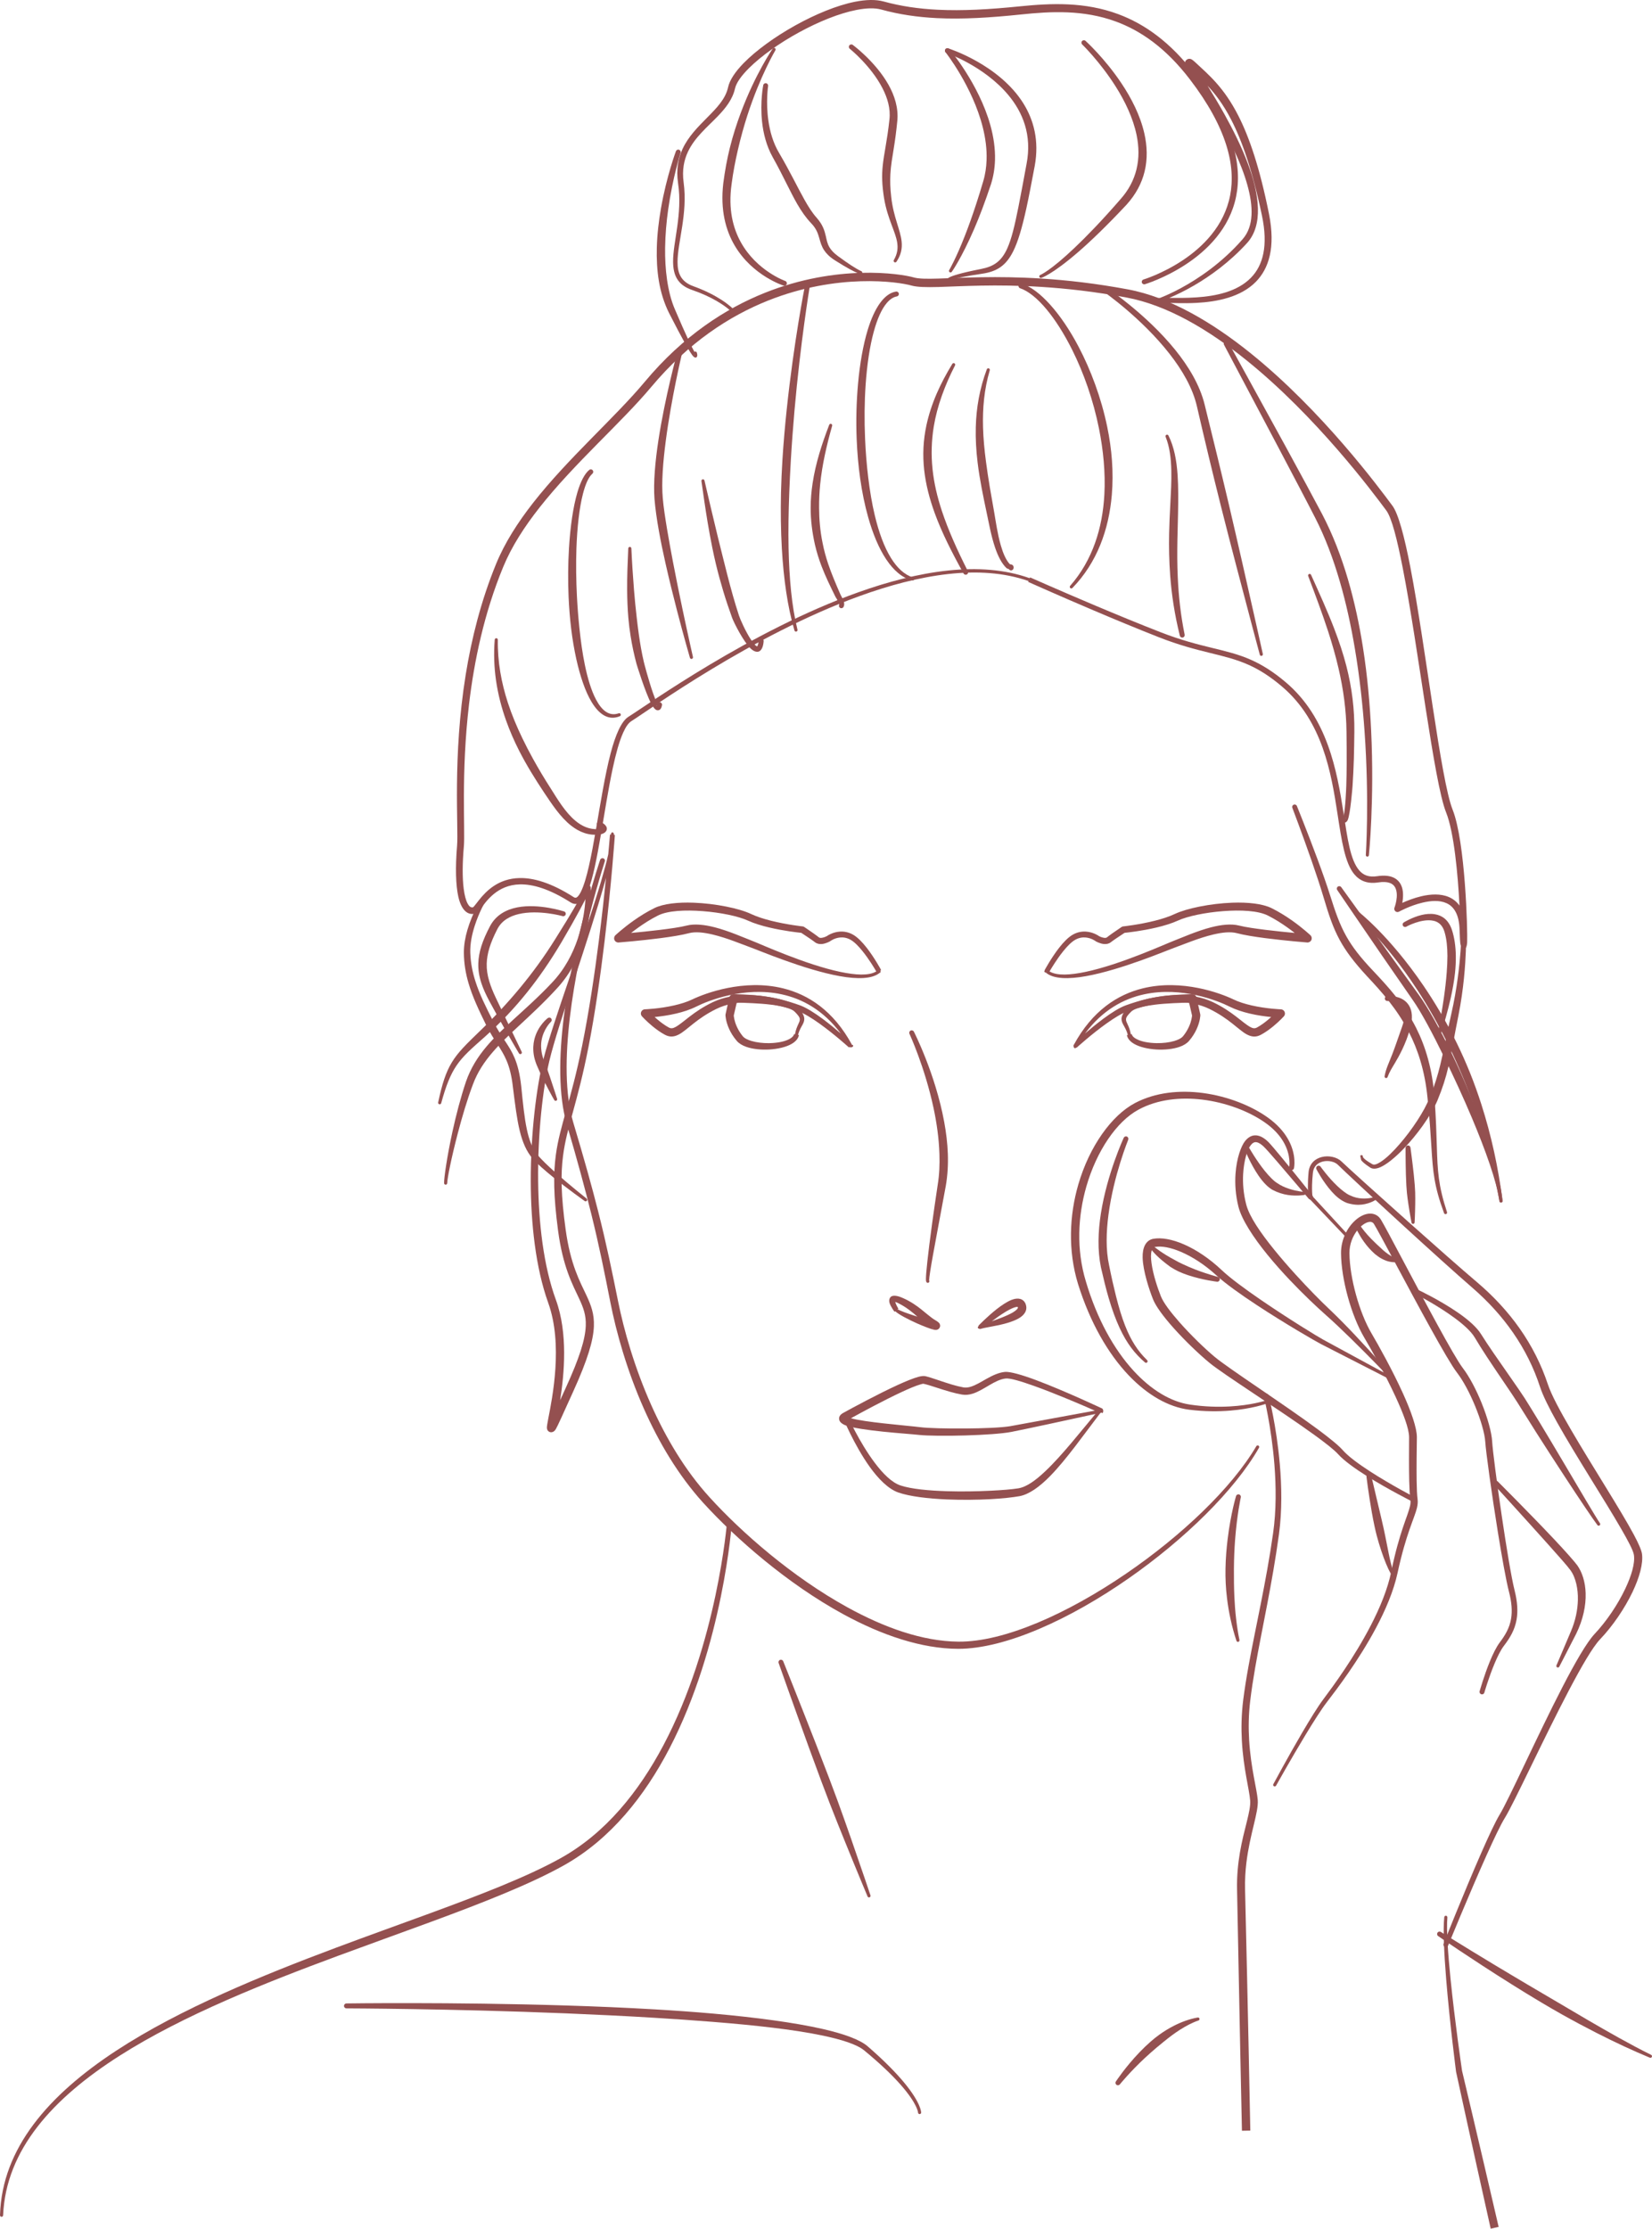 <svg width="109" height="147" viewBox="0 0 109 147" fill="none" xmlns="http://www.w3.org/2000/svg">
<path fill-rule="evenodd" clip-rule="evenodd" d="M39.597 56.715C39.597 56.715 37.846 61.897 37.201 67.076C36.879 69.658 36.835 72.24 37.406 74.189C38.116 76.616 38.613 78.455 39.003 80.028C39.546 82.221 39.879 83.9 40.281 85.943C40.66 87.854 41.358 90.381 42.488 92.924C43.456 95.104 44.741 97.295 46.404 99.127C48.562 101.494 51.969 104.473 55.661 106.481C58.155 107.837 60.779 108.747 63.228 108.752C66.333 108.753 70.606 106.801 74.475 104.101C78.151 101.537 81.463 98.305 83.071 95.489C83.099 95.44 83.083 95.376 83.033 95.348C82.985 95.32 82.922 95.336 82.893 95.386C81.267 98.155 77.942 101.311 74.274 103.811C70.458 106.412 66.27 108.31 63.231 108.279C60.858 108.258 58.327 107.343 55.916 106.016C52.291 104.022 48.937 101.09 46.816 98.754C45.189 96.969 43.934 94.829 42.982 92.704C41.863 90.204 41.163 87.722 40.784 85.842C40.369 83.793 40.027 82.109 39.47 79.911C39.071 78.335 38.56 76.493 37.832 74.063C37.264 72.164 37.301 69.645 37.598 67.123C38.205 61.975 39.906 56.816 39.906 56.816C39.935 56.731 39.889 56.639 39.804 56.611C39.717 56.584 39.625 56.63 39.597 56.715Z" fill="#945050"/>
<path fill-rule="evenodd" clip-rule="evenodd" d="M82.496 140.529C82.355 133.206 82.187 126.159 82.15 124.616C82.135 123.992 82.172 123.409 82.237 122.869C82.47 120.939 83.051 119.53 82.987 118.722C82.931 118.007 82.532 116.624 82.42 114.788C82.372 113.998 82.377 113.123 82.49 112.181C82.574 111.472 82.688 110.742 82.819 109.985C83.272 107.383 83.939 104.485 84.388 101.188C84.597 99.642 84.568 98.022 84.443 96.582C84.223 94.03 83.706 92.044 83.706 92.044C83.684 91.958 83.595 91.905 83.509 91.927C83.422 91.949 83.37 92.038 83.392 92.124C83.392 92.124 83.888 94.09 84.087 96.612C84.198 98.026 84.216 99.617 83.999 101.134C83.531 104.422 82.845 107.311 82.376 109.906C82.238 110.669 82.119 111.408 82.028 112.123C81.907 113.096 81.894 113.999 81.939 114.815C82.04 116.654 82.433 118.042 82.487 118.759C82.539 119.461 82.073 120.625 81.808 122.203C81.686 122.928 81.603 123.738 81.622 124.626C81.657 126.169 81.783 133.216 81.944 140.538" fill="#945050"/>
<path fill-rule="evenodd" clip-rule="evenodd" d="M98.881 146.88C97.534 141.066 96.512 136.771 96.466 136.58C96.437 136.381 95.99 133.325 95.707 130.521C95.54 128.87 95.428 127.306 95.499 126.469C95.504 126.412 95.462 126.362 95.406 126.357C95.349 126.352 95.299 126.393 95.294 126.45C95.207 127.294 95.284 128.877 95.42 130.548C95.657 133.461 96.072 136.646 96.072 136.646C96.072 136.651 96.073 136.657 96.075 136.662C96.075 136.662 97.024 141.041 98.357 146.999" fill="#945050"/>
<path fill-rule="evenodd" clip-rule="evenodd" d="M95.547 128.325C95.547 128.325 96.936 124.921 98.082 122.371C98.574 121.276 99.02 120.339 99.291 119.904C99.895 118.933 101.838 114.684 103.516 111.494C104.331 109.944 105.078 108.646 105.576 108.122C106.414 107.243 107.194 106.09 107.712 105.011C108.178 104.037 108.425 103.117 108.34 102.494C108.308 102.257 108.118 101.813 107.808 101.234C106.92 99.575 105.049 96.692 103.668 94.325C102.948 93.091 102.359 92.003 102.13 91.308C101.697 90.007 101.074 88.765 100.25 87.597C99.486 86.516 98.549 85.497 97.432 84.551C96.419 83.694 94.648 82.129 92.947 80.612C90.815 78.712 88.793 76.885 88.519 76.613C88.228 76.323 87.68 76.193 87.205 76.316C86.767 76.429 86.392 76.746 86.34 77.321C86.303 77.72 86.294 78.051 86.296 78.308C86.301 78.747 86.34 78.976 86.34 78.976C86.344 79.002 86.356 79.026 86.374 79.045L88.783 81.575C88.821 81.617 88.886 81.619 88.928 81.58C88.97 81.541 88.971 81.476 88.933 81.434L86.595 78.897C86.585 78.806 86.561 78.552 86.571 78.147C86.577 77.925 86.593 77.658 86.626 77.35C86.671 76.922 86.954 76.691 87.281 76.612C87.646 76.523 88.07 76.614 88.29 76.841C88.56 77.118 90.56 78.98 92.674 80.915C94.359 82.456 96.116 84.044 97.122 84.914C98.196 85.841 99.095 86.838 99.828 87.894C100.612 89.025 101.205 90.223 101.613 91.479C101.798 92.047 102.21 92.874 102.743 93.825C103.976 96.027 105.86 98.919 106.961 100.829C107.436 101.652 107.768 102.278 107.808 102.568C107.885 103.117 107.646 103.924 107.238 104.785C106.748 105.821 106.007 106.929 105.21 107.775C104.698 108.32 103.923 109.663 103.092 111.273C101.442 114.465 99.541 118.718 98.946 119.691C98.674 120.137 98.225 121.095 97.733 122.217C96.608 124.782 95.248 128.204 95.248 128.204C95.214 128.287 95.255 128.381 95.337 128.415C95.419 128.448 95.514 128.408 95.547 128.325Z" fill="#945050"/>
<path fill-rule="evenodd" clip-rule="evenodd" d="M85.377 77.053C85.377 77.053 85.581 76.173 84.973 75.116C84.709 74.656 84.29 74.162 83.628 73.693C82.543 72.925 81.002 72.311 79.386 72.094C77.845 71.887 76.236 72.043 74.884 72.756C73.347 73.569 71.879 75.608 71.148 78.125C70.561 80.143 70.451 82.466 71.127 84.682C71.926 87.239 73.113 89.284 74.462 90.704C75.719 92.027 77.115 92.81 78.458 92.98C79.463 93.106 80.385 93.105 81.174 93.04C82.55 92.926 83.522 92.621 83.835 92.478C83.887 92.455 83.91 92.395 83.888 92.343C83.865 92.291 83.804 92.267 83.752 92.29C83.445 92.421 82.493 92.688 81.155 92.765C80.383 92.809 79.484 92.789 78.505 92.642C77.242 92.454 75.949 91.674 74.785 90.403C73.505 89.005 72.385 87.01 71.647 84.523C71.004 82.411 71.123 80.201 71.674 78.275C72.351 75.91 73.68 73.965 75.118 73.19C76.377 72.507 77.883 72.354 79.331 72.529C80.88 72.718 82.363 73.284 83.412 74.004C84.027 74.425 84.421 74.873 84.67 75.293C85.216 76.212 85.061 76.984 85.061 76.984C85.042 77.072 85.097 77.158 85.185 77.177C85.272 77.196 85.359 77.141 85.377 77.053Z" fill="#945050"/>
<path fill-rule="evenodd" clip-rule="evenodd" d="M74.142 75.05C74.142 75.05 73.048 77.407 72.635 80.051C72.45 81.233 72.411 82.47 72.638 83.581C72.811 84.344 72.976 85.017 73.151 85.614C73.381 86.393 73.62 87.042 73.877 87.595C74.345 88.603 74.875 89.292 75.547 89.862C75.589 89.901 75.654 89.898 75.693 89.855C75.73 89.813 75.728 89.749 75.686 89.71C75.08 89.124 74.627 88.429 74.237 87.44C74.019 86.89 73.826 86.247 73.632 85.481C73.483 84.888 73.331 84.222 73.181 83.465C72.951 82.418 72.99 81.247 73.137 80.124C73.478 77.526 74.439 75.179 74.439 75.179C74.474 75.098 74.437 75.002 74.355 74.966C74.275 74.93 74.179 74.967 74.142 75.05Z" fill="#945050"/>
<path fill-rule="evenodd" clip-rule="evenodd" d="M67.836 38.379C67.836 38.379 69.746 39.235 72.125 40.247C73.504 40.834 75.04 41.472 76.453 42.027C79.162 43.091 80.735 43.11 82.402 43.86C83.086 44.168 83.786 44.601 84.591 45.286C87.263 47.559 87.834 50.971 88.25 53.684C88.522 55.458 88.742 56.942 89.369 57.678C89.733 58.104 90.224 58.309 90.924 58.204C91.583 58.105 91.916 58.262 92.059 58.545C92.321 59.066 92.007 59.872 92.007 59.872C91.977 59.955 92.001 60.049 92.069 60.107C92.136 60.164 92.233 60.174 92.311 60.13C92.311 60.13 93.029 59.73 93.869 59.533C94.394 59.41 94.97 59.361 95.434 59.568C95.93 59.788 96.273 60.309 96.304 61.314C96.321 61.849 96.337 62.13 96.349 62.211C96.411 62.63 96.771 62.823 96.804 62.142C96.837 61.428 96.691 55.529 95.844 53.403C95.058 51.432 94.07 42.657 93.048 37.37C92.663 35.385 92.261 33.881 91.877 33.363C90.962 32.128 87.223 27.092 82.544 23.32C80.011 21.277 77.201 19.607 74.416 19.087C72.311 18.694 70.419 18.482 68.748 18.375C65.718 18.181 63.417 18.332 61.907 18.375C61.166 18.396 60.626 18.395 60.294 18.3C59.379 18.039 55.228 17.414 50.475 19.31C47.869 20.349 45.081 22.145 42.55 25.174C40.569 27.549 37.494 30.208 35.18 33.16C34.172 34.448 33.308 35.79 32.735 37.188C31.731 39.635 31.11 42.139 30.729 44.493C29.85 49.933 30.261 54.563 30.158 55.782C30.037 57.217 30.07 58.384 30.241 59.147C30.438 60.021 30.857 60.394 31.346 60.257C31.438 60.231 31.57 60.117 31.721 59.923C32.102 59.432 32.809 58.365 34.301 58.332C35.148 58.313 36.235 58.621 37.646 59.517C37.907 59.683 38.145 59.651 38.366 59.455C38.524 59.313 38.676 59.059 38.812 58.712C39.439 57.115 39.841 53.404 40.433 50.654C40.632 49.73 40.852 48.916 41.112 48.334C41.276 47.967 41.451 47.695 41.655 47.567C42.861 46.81 49.623 41.889 56.709 39.318C60.628 37.896 64.645 37.191 67.87 38.327L67.836 38.379ZM96.298 59.73C96.109 59.466 95.871 59.288 95.609 59.172C95.062 58.931 94.386 58.97 93.769 59.117C93.282 59.233 92.833 59.412 92.524 59.552C92.588 59.202 92.62 58.722 92.434 58.356C92.231 57.957 91.789 57.65 90.861 57.792C90.333 57.873 89.958 57.732 89.683 57.41C89.088 56.716 88.909 55.302 88.648 53.624C88.212 50.833 87.59 47.332 84.834 45C83.995 44.29 83.264 43.843 82.552 43.525C80.877 42.777 79.3 42.76 76.579 41.701C75.167 41.151 73.633 40.518 72.256 39.937C69.878 38.933 67.967 38.084 67.967 38.084L67.936 38.135C64.674 36.966 60.596 37.649 56.617 39.071C49.492 41.615 42.682 46.52 41.468 47.275C41.001 47.565 40.608 48.472 40.289 49.687C39.535 52.568 39.102 57.223 38.34 58.793C38.262 58.955 38.182 59.079 38.095 59.157C38.024 59.221 37.947 59.233 37.862 59.178C36.359 58.215 35.194 57.897 34.29 57.914C32.882 57.94 32.082 58.768 31.607 59.363C31.478 59.525 31.374 59.667 31.289 59.766C31.263 59.796 31.225 59.832 31.213 59.843C31.065 59.876 30.956 59.781 30.864 59.616C30.736 59.389 30.649 59.046 30.593 58.607C30.504 57.894 30.507 56.943 30.606 55.822C30.7 54.748 30.405 51.02 30.95 46.427C31.286 43.601 31.94 40.446 33.206 37.383C33.766 36.029 34.61 34.731 35.591 33.485C37.908 30.542 40.985 27.893 42.968 25.525C45.433 22.581 48.144 20.835 50.678 19.825C55.259 18 59.257 18.582 60.139 18.834C60.505 18.938 61.102 18.952 61.921 18.93C63.42 18.886 65.703 18.733 68.711 18.923C70.363 19.027 72.234 19.234 74.314 19.621C77.02 20.123 79.744 21.752 82.208 23.733C86.847 27.462 90.557 32.444 91.465 33.665C91.83 34.155 92.186 35.587 92.554 37.465C93.594 42.778 94.616 51.595 95.411 53.575C95.94 54.889 96.192 57.678 96.298 59.73Z" fill="#945050"/>
<path fill-rule="evenodd" clip-rule="evenodd" d="M31.749 59.277C31.749 59.277 31.173 60.197 30.839 61.337C30.698 61.818 30.603 62.338 30.607 62.845C30.613 63.551 30.724 64.203 30.912 64.844C31.175 65.744 31.59 66.621 32.071 67.6C32.599 68.664 33.088 69.144 33.436 69.982C33.614 70.41 33.755 70.936 33.841 71.695C33.989 72.872 34.105 73.822 34.294 74.592C34.483 75.36 34.741 75.955 35.149 76.424C35.43 76.746 35.933 77.187 36.472 77.624C37.467 78.428 38.578 79.218 38.578 79.218C38.624 79.252 38.689 79.243 38.722 79.198C38.756 79.152 38.748 79.088 38.702 79.054C38.702 79.054 37.638 78.214 36.687 77.371C36.187 76.928 35.719 76.484 35.462 76.163C35.111 75.728 34.909 75.182 34.761 74.486C34.599 73.726 34.505 72.793 34.389 71.634C34.297 70.807 34.145 70.235 33.949 69.769C33.593 68.921 33.089 68.439 32.543 67.365C32.058 66.421 31.638 65.577 31.363 64.709C31.173 64.11 31.052 63.501 31.03 62.837C31.011 62.247 31.141 61.634 31.312 61.096C31.608 60.161 32.027 59.447 32.027 59.447C32.073 59.371 32.049 59.271 31.973 59.224C31.895 59.177 31.795 59.201 31.749 59.277Z" fill="#945050"/>
<path fill-rule="evenodd" clip-rule="evenodd" d="M48.132 20.44C48.135 20.461 48.144 20.482 48.16 20.498C48.248 20.591 48.308 20.643 48.337 20.661C48.37 20.684 48.398 20.685 48.41 20.685C48.446 20.684 48.571 20.609 48.476 20.485C48.406 20.393 48.123 20.114 47.607 19.78C47.167 19.496 46.554 19.169 45.756 18.882C44.933 18.586 44.702 18.026 44.704 17.279C44.708 15.958 45.385 14.097 45.107 12.038C44.995 11.213 45.131 10.552 45.401 9.989C45.852 9.048 46.672 8.378 47.347 7.68C47.885 7.125 48.333 6.552 48.494 5.847C48.584 5.45 48.924 4.989 49.413 4.499C50.217 3.696 51.428 2.841 52.728 2.131C54.001 1.436 55.361 0.88 56.511 0.656C57.143 0.533 57.709 0.508 58.151 0.631C59.33 0.956 60.54 1.133 61.832 1.196C63.506 1.278 65.317 1.169 67.369 0.955C69.347 0.747 71.48 0.637 73.608 1.414C75.269 2.02 76.925 3.168 78.503 5.227C80.968 8.441 81.541 10.951 81.165 12.887C80.377 16.95 75.449 18.436 75.449 18.436C75.363 18.462 75.314 18.553 75.34 18.638C75.366 18.724 75.457 18.773 75.542 18.747C75.542 18.747 80.697 17.214 81.559 12.964C81.968 10.95 81.42 8.316 78.875 4.945C77.242 2.783 75.516 1.578 73.784 0.934C71.581 0.115 69.367 0.21 67.313 0.416C65.291 0.622 63.508 0.725 61.859 0.642C60.61 0.58 59.439 0.411 58.299 0.097C57.787 -0.043 57.135 -0.028 56.404 0.118C55.21 0.357 53.797 0.942 52.477 1.675C51.137 2.42 49.894 3.319 49.07 4.159C48.509 4.732 48.142 5.285 48.042 5.747C47.874 6.527 47.289 7.12 46.673 7.742C46.065 8.357 45.422 8.994 45.039 9.817C44.748 10.445 44.604 11.178 44.74 12.09C45.045 14.124 44.396 15.975 44.411 17.28C44.421 18.152 44.705 18.799 45.671 19.128C46.982 19.576 47.785 20.14 48.132 20.44ZM48.415 20.476C48.428 20.488 48.438 20.491 48.444 20.482C48.447 20.478 48.436 20.48 48.435 20.48C48.428 20.478 48.421 20.477 48.415 20.476Z" fill="#945050"/>
<path fill-rule="evenodd" clip-rule="evenodd" d="M71.405 2.934C71.405 2.934 72.584 4.075 73.618 5.713C74.215 6.658 74.761 7.77 74.997 8.925C75.149 9.671 75.168 10.436 74.982 11.186C74.814 11.863 74.48 12.529 73.914 13.159C72.671 14.59 71.674 15.611 70.9 16.346C69.289 17.879 68.64 18.135 68.64 18.135C68.587 18.153 68.558 18.212 68.577 18.265C68.595 18.319 68.654 18.348 68.707 18.329C68.707 18.329 69.408 18.122 71.147 16.618C71.962 15.913 73.002 14.915 74.313 13.52C74.95 12.82 75.335 12.077 75.52 11.318C75.724 10.487 75.692 9.639 75.508 8.816C75.237 7.607 74.636 6.451 73.982 5.477C72.877 3.827 71.626 2.698 71.626 2.698C71.561 2.637 71.458 2.64 71.396 2.706C71.336 2.77 71.34 2.873 71.405 2.934Z" fill="#945050"/>
<path fill-rule="evenodd" clip-rule="evenodd" d="M62.386 3.445C62.386 3.445 64.169 5.703 64.845 8.399C65.02 9.1 65.122 9.831 65.095 10.561C65.078 11.035 65.01 11.509 64.869 11.974C64.719 12.489 64.568 12.968 64.424 13.412C64.154 14.242 63.899 14.949 63.669 15.537C63.063 17.086 62.631 17.811 62.631 17.811C62.599 17.858 62.613 17.923 62.66 17.953C62.708 17.985 62.772 17.971 62.803 17.924C62.803 17.924 63.432 17.049 64.274 15.105C64.622 14.302 64.998 13.314 65.39 12.134C65.549 11.623 65.633 11.102 65.65 10.579C65.674 9.796 65.554 9.013 65.347 8.266C64.579 5.5 62.637 3.238 62.637 3.238C62.58 3.169 62.477 3.159 62.408 3.216C62.339 3.273 62.329 3.376 62.386 3.445Z" fill="#945050"/>
<path fill-rule="evenodd" clip-rule="evenodd" d="M62.461 3.496C62.461 3.496 64.937 4.353 66.538 6.278C67.472 7.402 68.107 8.896 67.731 10.821C67.528 11.931 67.352 12.866 67.195 13.657C66.949 14.894 66.738 15.77 66.457 16.391C66.078 17.227 65.581 17.577 64.732 17.741C64.013 17.882 63.535 17.997 63.218 18.087C62.612 18.258 62.549 18.354 62.549 18.354C62.512 18.397 62.517 18.462 62.56 18.498C62.603 18.535 62.668 18.531 62.704 18.488C62.704 18.488 62.786 18.419 63.49 18.276C63.798 18.213 64.216 18.139 64.785 18.057C65.777 17.912 66.373 17.528 66.85 16.578C67.167 15.945 67.432 15.046 67.714 13.767C67.889 12.976 68.064 12.036 68.276 10.923C68.572 9.271 68.204 7.914 67.525 6.823C65.914 4.24 62.561 3.188 62.561 3.188C62.476 3.16 62.384 3.206 62.357 3.292C62.329 3.376 62.375 3.468 62.461 3.496Z" fill="#945050"/>
<path fill-rule="evenodd" clip-rule="evenodd" d="M56.071 3.219C56.071 3.219 57.455 4.325 58.222 5.809C58.554 6.45 58.771 7.164 58.685 7.89C58.529 9.331 58.321 10.135 58.241 10.946C58.179 11.562 58.191 12.18 58.329 13.061C58.448 13.779 58.65 14.354 58.837 14.854C58.992 15.27 59.136 15.629 59.194 15.98C59.257 16.363 59.218 16.732 58.977 17.151C58.947 17.199 58.962 17.262 59.01 17.292C59.058 17.322 59.122 17.307 59.152 17.259C59.46 16.801 59.533 16.383 59.491 15.942C59.416 15.166 58.947 14.318 58.804 12.996C58.734 12.398 58.725 11.93 58.747 11.5C58.777 10.921 58.871 10.41 58.977 9.748C59.057 9.256 59.137 8.683 59.208 7.945C59.282 7.116 59.027 6.308 58.625 5.593C57.768 4.065 56.269 2.963 56.269 2.963C56.198 2.909 56.096 2.922 56.042 2.993C55.987 3.063 56 3.164 56.071 3.219Z" fill="#945050"/>
<path fill-rule="evenodd" clip-rule="evenodd" d="M50.359 5.621C50.359 5.621 50.142 6.707 50.281 8.023C50.361 8.778 50.561 9.607 50.976 10.354C51.362 11.04 51.667 11.656 51.944 12.205C52.176 12.666 52.386 13.082 52.602 13.456C52.882 13.941 53.173 14.356 53.516 14.718C53.863 15.076 53.966 15.393 54.052 15.692C54.133 15.975 54.2 16.245 54.385 16.518C54.529 16.731 54.74 16.949 55.089 17.171C55.5 17.432 55.817 17.619 56.06 17.751C56.581 18.034 56.763 18.078 56.763 18.078C56.817 18.093 56.875 18.062 56.89 18.008C56.906 17.953 56.875 17.896 56.82 17.88C56.82 17.88 56.658 17.823 56.195 17.525C55.967 17.377 55.668 17.173 55.283 16.888C55.003 16.683 54.835 16.492 54.725 16.305C54.583 16.062 54.544 15.826 54.489 15.582C54.405 15.213 54.291 14.827 53.892 14.373C53.585 14.03 53.338 13.633 53.084 13.183C52.619 12.358 52.147 11.353 51.413 10.102C51.006 9.426 50.8 8.666 50.7 7.971C50.52 6.721 50.679 5.678 50.679 5.678C50.695 5.59 50.636 5.506 50.548 5.49C50.459 5.474 50.374 5.533 50.359 5.621Z" fill="#945050"/>
<path fill-rule="evenodd" clip-rule="evenodd" d="M92.741 75.723C92.741 75.723 92.737 76.533 92.763 77.498C92.769 77.729 92.779 77.968 92.793 78.206C92.802 78.365 92.813 78.523 92.829 78.678C92.858 78.953 92.895 79.218 92.932 79.46C93.034 80.141 93.132 80.631 93.132 80.631C93.135 80.688 93.184 80.731 93.241 80.727C93.297 80.723 93.341 80.674 93.337 80.618C93.337 80.618 93.367 80.119 93.377 79.431C93.381 79.186 93.382 78.919 93.374 78.641C93.369 78.486 93.359 78.328 93.347 78.169C93.329 77.931 93.306 77.693 93.281 77.463C93.177 76.504 93.065 75.702 93.065 75.702C93.058 75.612 92.981 75.545 92.892 75.551C92.802 75.556 92.735 75.633 92.741 75.723Z" fill="#945050"/>
<path fill-rule="evenodd" clip-rule="evenodd" d="M37.216 60.115C37.216 60.115 35.552 59.57 34.127 59.849C33.395 59.992 32.731 60.353 32.344 61.064C31.822 62.045 31.578 62.82 31.559 63.545C31.547 63.992 31.62 64.421 31.767 64.864C31.891 65.239 32.07 65.624 32.294 66.043C32.611 66.626 32.946 67.232 33.25 67.768C33.799 68.734 34.24 69.474 34.24 69.474C34.267 69.524 34.33 69.542 34.379 69.515C34.429 69.488 34.448 69.426 34.421 69.376L32.721 65.828C32.529 65.426 32.381 65.059 32.276 64.704C32.161 64.317 32.103 63.947 32.114 63.56C32.132 62.904 32.343 62.201 32.804 61.304C33.097 60.719 33.635 60.428 34.221 60.29C35.544 59.979 37.12 60.425 37.12 60.425C37.206 60.451 37.296 60.403 37.323 60.317C37.35 60.232 37.302 60.142 37.216 60.115Z" fill="#945050"/>
<path fill-rule="evenodd" clip-rule="evenodd" d="M36.138 67.154C36.138 67.154 35.482 67.646 35.257 68.556C35.184 68.853 35.16 69.195 35.219 69.575C35.252 69.781 35.314 69.997 35.403 70.224C35.477 70.392 35.543 70.552 35.611 70.699C35.734 70.967 35.849 71.198 35.951 71.4C36.377 72.239 36.567 72.549 36.567 72.549C36.59 72.601 36.651 72.624 36.703 72.6C36.755 72.577 36.778 72.516 36.754 72.464C36.754 72.464 36.628 72.055 36.27 70.987C36.211 70.809 36.144 70.614 36.065 70.4C36.02 70.277 35.969 70.15 35.917 70.014C35.816 69.776 35.758 69.55 35.728 69.341C35.692 69.089 35.694 68.859 35.727 68.65C35.851 67.871 36.344 67.402 36.344 67.402C36.413 67.344 36.422 67.242 36.365 67.173C36.31 67.106 36.208 67.097 36.138 67.154Z" fill="#945050"/>
<path fill-rule="evenodd" clip-rule="evenodd" d="M89.913 76.306C89.935 76.263 89.921 76.23 89.892 76.208C89.847 76.175 89.782 76.186 89.748 76.231L89.812 76.524C89.892 76.628 90.06 76.785 90.411 77.013C90.56 77.108 90.769 77.107 91.02 77.009C91.457 76.838 92.051 76.357 92.647 75.732C93.07 75.291 93.493 74.778 93.865 74.258C94.279 73.68 94.624 73.092 94.841 72.588C95.183 71.763 95.395 71.087 95.564 70.365C95.78 69.444 95.928 68.451 96.229 66.978C96.403 66.099 96.518 65.261 96.592 64.532C96.74 63.078 96.73 62.064 96.73 62.064C96.731 61.974 96.658 61.901 96.569 61.901C96.479 61.9 96.406 61.972 96.405 62.062C96.405 62.062 96.378 63.058 96.186 64.484C96.091 65.198 95.954 66.019 95.757 66.877C95.429 68.339 95.253 69.323 95.029 70.238C94.86 70.931 94.664 71.585 94.336 72.379C93.973 73.308 93.154 74.53 92.347 75.461C91.906 75.97 91.472 76.395 91.107 76.628C90.872 76.778 90.681 76.863 90.548 76.787C90.129 76.551 89.983 76.412 89.939 76.332C89.931 76.317 89.922 76.309 89.913 76.306Z" fill="#945050"/>
<path fill-rule="evenodd" clip-rule="evenodd" d="M92.79 61.12C92.79 61.12 93.8 60.558 94.591 60.733C94.91 60.804 95.181 61.018 95.312 61.473C95.451 61.937 95.499 62.47 95.502 63.047C95.502 63.394 95.484 63.757 95.456 64.129C95.416 64.659 95.354 65.21 95.275 65.764C95.156 66.594 95.01 67.431 94.853 68.221C94.839 68.276 94.873 68.332 94.928 68.345C94.983 68.359 95.039 68.325 95.053 68.27C95.288 67.492 95.531 66.669 95.716 65.844C95.841 65.282 95.943 64.722 96.002 64.178C96.044 63.787 96.061 63.406 96.056 63.041C96.046 62.409 95.962 61.825 95.795 61.321C95.57 60.664 95.148 60.38 94.675 60.301C94.388 60.253 94.08 60.281 93.791 60.351C93.161 60.504 92.625 60.839 92.625 60.839C92.548 60.884 92.522 60.983 92.568 61.06C92.613 61.14 92.713 61.165 92.79 61.12Z" fill="#945050"/>
<path fill-rule="evenodd" clip-rule="evenodd" d="M91.542 66.022C91.542 66.022 92.289 66.008 92.568 66.542C92.701 66.795 92.71 67.168 92.509 67.725C92.433 67.951 92.358 68.156 92.292 68.343C92.24 68.49 92.193 68.627 92.148 68.754C92.042 69.056 91.952 69.305 91.868 69.52C91.745 69.831 91.644 70.068 91.559 70.29C91.471 70.517 91.404 70.726 91.358 70.978C91.343 71.032 91.375 71.089 91.43 71.103C91.486 71.118 91.542 71.086 91.556 71.031C91.677 70.699 91.833 70.461 92.027 70.134C92.172 69.891 92.338 69.605 92.528 69.206C92.617 69.017 92.711 68.805 92.805 68.558C92.88 68.36 92.95 68.138 93.028 67.894C93.248 67.135 93.166 66.639 92.963 66.315C92.797 66.048 92.552 65.887 92.303 65.8C91.911 65.662 91.524 65.7 91.524 65.7C91.434 65.704 91.366 65.781 91.371 65.87C91.376 65.958 91.453 66.026 91.542 66.022Z" fill="#945050"/>
<path fill-rule="evenodd" clip-rule="evenodd" d="M88.233 58.704C88.233 58.704 89.721 60.895 91.209 63.06C91.934 64.115 92.661 65.164 93.21 65.953C93.767 66.743 94.512 68.14 95.3 69.752C95.911 71.002 96.547 72.38 97.114 73.725C98.02 75.879 98.76 77.938 98.935 79.228C98.942 79.284 98.993 79.324 99.049 79.318C99.106 79.311 99.146 79.26 99.14 79.204C99.058 78.312 98.738 77.045 98.274 75.63C97.916 74.538 97.474 73.357 96.993 72.193C96.612 71.27 96.208 70.359 95.8 69.511C95.007 67.859 94.212 66.452 93.638 65.65L88.498 58.518C88.447 58.445 88.346 58.427 88.273 58.478C88.199 58.53 88.181 58.631 88.233 58.704Z" fill="#945050"/>
<path fill-rule="evenodd" clip-rule="evenodd" d="M89.403 60.364C89.403 60.364 91.353 61.976 93.514 65.29C94.211 66.36 94.928 67.607 95.617 69.031C95.916 69.651 96.211 70.304 96.497 70.989C96.764 71.628 97.025 72.295 97.274 72.992C97.62 73.961 97.943 74.987 98.231 76.074C98.497 77.076 98.737 78.126 98.935 79.231C98.944 79.287 98.997 79.326 99.053 79.317C99.108 79.308 99.147 79.256 99.138 79.2C98.994 78.078 98.809 77.009 98.586 75.988C98.343 74.877 98.057 73.826 97.739 72.834C97.509 72.119 97.263 71.435 97.001 70.782C96.719 70.081 96.421 69.416 96.114 68.788C95.407 67.343 94.653 66.088 93.923 65.016C91.655 61.684 89.603 60.108 89.603 60.108C89.534 60.053 89.431 60.064 89.376 60.134C89.321 60.206 89.333 60.308 89.403 60.364Z" fill="#945050"/>
<path fill-rule="evenodd" clip-rule="evenodd" d="M85.27 53.282C85.27 53.282 85.928 55.013 86.553 56.811C86.842 57.643 87.124 58.489 87.329 59.184C87.673 60.345 87.952 61.184 88.39 61.991C88.798 62.742 89.343 63.468 90.204 64.397C91.175 65.433 92.178 66.552 92.948 68.051C93.55 69.221 94.014 70.623 94.189 72.416C94.478 75.2 94.426 76.455 94.653 77.777C94.767 78.44 94.95 79.12 95.279 80.014C95.298 80.068 95.356 80.096 95.41 80.078C95.463 80.059 95.492 80.001 95.474 79.948C95.183 79.059 95.03 78.387 94.941 77.734C94.761 76.409 94.85 75.161 94.65 72.376C94.503 70.504 94.057 69.027 93.441 67.803C92.657 66.247 91.604 65.1 90.597 64.031C89.762 63.152 89.23 62.466 88.829 61.751C88.394 60.978 88.112 60.171 87.761 59.055C87.542 58.358 87.242 57.51 86.933 56.678C86.27 54.888 85.572 53.166 85.572 53.166C85.539 53.083 85.444 53.042 85.361 53.074C85.278 53.106 85.237 53.198 85.27 53.282Z" fill="#945050"/>
<path fill-rule="evenodd" clip-rule="evenodd" d="M38.642 58.565C38.642 58.565 38.725 60.119 38.123 61.911C37.8 62.874 37.28 63.906 36.434 64.8C35.52 65.774 34.626 66.558 33.822 67.295C33.179 67.885 32.592 68.442 32.093 69.034C31.511 69.726 31.049 70.466 30.745 71.343C30.399 72.367 30.09 73.556 29.851 74.651C29.493 76.296 29.289 77.723 29.302 78.038C29.302 78.094 29.349 78.14 29.406 78.139C29.463 78.138 29.508 78.091 29.508 78.034C29.51 77.725 29.788 76.337 30.209 74.737C30.489 73.668 30.831 72.506 31.21 71.509C31.511 70.7 31.964 70.028 32.513 69.391C33.005 68.819 33.576 68.277 34.197 67.698C35.003 66.947 35.89 66.136 36.8 65.136C37.674 64.17 38.205 63.066 38.522 62.038C39.101 60.158 38.966 58.541 38.966 58.541C38.96 58.452 38.883 58.385 38.793 58.391C38.703 58.398 38.636 58.475 38.642 58.565Z" fill="#945050"/>
<path fill-rule="evenodd" clip-rule="evenodd" d="M38.654 58.493C38.654 58.493 38.506 58.837 37.901 59.87C37.606 60.372 37.205 61.037 36.66 61.901C35.9 63.122 35.119 64.177 34.343 65.119C33.906 65.65 33.468 66.143 33.036 66.608C32.568 67.11 32.107 67.582 31.646 68.022C30.768 68.874 30.21 69.406 29.8 70.092C29.425 70.718 29.172 71.471 28.911 72.712C28.898 72.767 28.931 72.822 28.986 72.836C29.041 72.849 29.097 72.815 29.111 72.76C29.434 71.582 29.721 70.875 30.114 70.291C30.544 69.653 31.105 69.168 31.986 68.388C32.468 67.953 32.957 67.492 33.439 66.986C33.886 66.517 34.329 66.011 34.768 65.464C35.546 64.496 36.307 63.398 37.052 62.139C37.572 61.253 37.954 60.572 38.233 60.056C38.819 58.974 38.955 58.614 38.955 58.614C38.989 58.531 38.948 58.436 38.865 58.402C38.781 58.369 38.687 58.41 38.654 58.493Z" fill="#945050"/>
<path fill-rule="evenodd" clip-rule="evenodd" d="M47.968 100.389C47.968 100.389 47.337 108.399 43.758 115.14C42.158 118.15 39.972 120.91 36.974 122.57C34.752 123.805 31.647 124.996 28.176 126.268C26.256 126.971 24.225 127.697 22.169 128.467C19.68 129.398 17.156 130.393 14.746 131.478C12.201 132.624 9.783 133.872 7.67 135.256C3.226 138.166 0.129 141.68 8.89983e-05 146.108C-0.002 146.165 0.043 146.213 0.099 146.215C0.156 146.217 0.204 146.172 0.205 146.116C0.394 141.776 3.495 138.391 7.889 135.593C10.001 134.248 12.412 133.04 14.946 131.927C17.356 130.869 19.878 129.899 22.36 128.98C24.418 128.219 26.449 127.493 28.366 126.787C31.865 125.499 34.989 124.275 37.226 123.022C40.296 121.297 42.536 118.455 44.156 115.35C47.723 108.512 48.29 100.412 48.29 100.412C48.297 100.323 48.23 100.245 48.14 100.239C48.05 100.232 47.975 100.299 47.968 100.389Z" fill="#945050"/>
<path fill-rule="evenodd" clip-rule="evenodd" d="M81.554 98.683C81.554 98.683 81.207 99.817 80.999 101.527C80.928 102.111 80.872 102.761 80.859 103.456C80.853 103.771 80.856 104.093 80.873 104.424C80.889 104.74 80.916 105.063 80.956 105.389C81.011 105.861 81.091 106.34 81.197 106.821C81.299 107.288 81.427 107.753 81.58 108.218C81.595 108.273 81.651 108.305 81.706 108.291C81.761 108.276 81.793 108.221 81.779 108.166C81.681 107.696 81.612 107.227 81.558 106.761C81.502 106.284 81.468 105.813 81.446 105.349C81.431 105.03 81.424 104.715 81.418 104.407C81.413 104.085 81.412 103.771 81.415 103.463C81.42 102.785 81.448 102.149 81.491 101.576C81.618 99.895 81.868 98.767 81.868 98.767C81.891 98.68 81.839 98.592 81.753 98.569C81.665 98.545 81.576 98.597 81.554 98.683Z" fill="#945050"/>
<path fill-rule="evenodd" clip-rule="evenodd" d="M94.892 127.7C94.892 127.7 96.975 129.145 99.744 130.882C100.373 131.277 101.038 131.685 101.724 132.093C102.163 132.354 102.611 132.615 103.063 132.869C103.818 133.292 104.585 133.701 105.34 134.086C106.573 134.715 107.778 135.273 108.855 135.719C108.907 135.743 108.967 135.719 108.991 135.667C109.014 135.615 108.991 135.555 108.94 135.531C108.271 135.202 107.555 134.819 106.811 134.406C106.131 134.029 105.43 133.624 104.721 133.211C104.076 132.835 103.427 132.45 102.783 132.07C102.125 131.682 101.472 131.301 100.844 130.93C100.02 130.441 99.234 129.975 98.525 129.547C96.488 128.32 95.073 127.429 95.073 127.429C94.998 127.38 94.897 127.4 94.848 127.475C94.797 127.551 94.819 127.652 94.892 127.7Z" fill="#945050"/>
<path fill-rule="evenodd" clip-rule="evenodd" d="M86.595 78.854C86.595 78.854 85.453 77.422 84.59 76.375C84.173 75.869 83.819 75.454 83.687 75.322C83.388 75.027 83.07 74.861 82.772 74.887C82.558 74.905 82.345 75.016 82.145 75.269C81.898 75.582 81.595 76.372 81.521 77.412C81.474 78.059 81.517 78.806 81.712 79.59C81.927 80.44 82.688 81.611 83.644 82.781C84.102 83.341 84.602 83.902 85.102 84.429C85.978 85.354 86.849 86.176 87.466 86.723C87.986 87.18 88.579 87.746 89.151 88.306C90.426 89.554 91.596 90.781 91.596 90.781C91.634 90.822 91.699 90.826 91.741 90.788C91.783 90.749 91.786 90.685 91.748 90.642C91.748 90.642 90.633 89.36 89.404 88.058C88.849 87.47 88.27 86.88 87.763 86.4C87.168 85.842 86.337 85.001 85.49 84.07C85.009 83.542 84.524 82.983 84.076 82.431C83.183 81.33 82.437 80.253 82.23 79.458C82.039 78.733 81.991 78.043 82.023 77.442C82.073 76.531 82.301 75.829 82.511 75.551C82.635 75.387 82.76 75.315 82.899 75.337C83.061 75.362 83.223 75.477 83.385 75.632C83.517 75.756 83.867 76.153 84.282 76.634C85.168 77.659 86.344 79.059 86.344 79.059C86.401 79.129 86.503 79.139 86.572 79.082C86.642 79.026 86.652 78.924 86.595 78.854Z" fill="#945050"/>
<path fill-rule="evenodd" clip-rule="evenodd" d="M97.938 111.64C97.938 111.64 98.227 110.642 98.613 109.721C98.803 109.268 99.016 108.832 99.231 108.551C99.627 108.032 99.948 107.509 100.067 106.812C100.155 106.293 100.13 105.677 99.932 104.891C99.72 104.05 99.386 102.015 99.089 100.002C98.766 97.818 98.486 95.66 98.454 95.082C98.421 94.479 98.149 93.505 97.758 92.538C97.406 91.67 96.958 90.808 96.511 90.224C96.208 89.828 95.57 88.706 94.833 87.358C93.342 84.634 91.457 80.996 91.111 80.439C90.766 79.884 90.046 79.931 89.425 80.488C88.913 80.947 88.475 81.744 88.482 82.66C88.489 83.512 88.656 84.538 88.929 85.531C89.205 86.534 89.588 87.503 90.016 88.227C90.489 89.023 91.39 90.63 92.078 92.12C92.579 93.207 92.975 94.226 92.973 94.803C92.969 95.684 92.96 96.799 92.981 97.686C92.994 98.217 93.019 98.669 93.059 98.945C93.078 99.072 93.065 99.201 93.031 99.351C92.875 100.029 92.328 101.059 91.797 103.654C91.559 104.816 91.047 106.05 90.443 107.217C89.35 109.329 87.957 111.222 87.314 112.081C86.956 112.558 86.438 113.397 85.918 114.283C84.97 115.901 84.015 117.678 84.015 117.678C83.988 117.727 84.007 117.79 84.056 117.817C84.106 117.845 84.168 117.826 84.196 117.777C84.196 117.777 85.176 116.019 86.145 114.418C86.671 113.55 87.193 112.729 87.553 112.262C88.215 111.404 89.648 109.511 90.779 107.393C91.416 106.2 91.955 104.935 92.213 103.742C92.771 101.155 93.329 100.134 93.491 99.459C93.542 99.245 93.557 99.061 93.532 98.878C93.496 98.614 93.479 98.183 93.471 97.677C93.458 96.794 93.475 95.684 93.486 94.807C93.493 94.185 93.099 93.073 92.565 91.898C91.878 90.384 90.97 88.754 90.494 87.946C90.088 87.258 89.727 86.337 89.465 85.384C89.206 84.44 89.044 83.466 89.038 82.655C89.032 82.053 89.262 81.512 89.571 81.13C89.797 80.852 90.06 80.655 90.302 80.601C90.442 80.57 90.571 80.6 90.651 80.726C90.998 81.279 92.888 84.897 94.386 87.602C95.147 88.977 95.811 90.118 96.123 90.521C96.55 91.073 96.978 91.892 97.319 92.715C97.694 93.624 97.964 94.537 97.999 95.105C98.041 95.775 98.427 98.549 98.829 101.048C99.1 102.724 99.377 104.275 99.562 104.983C99.75 105.704 99.782 106.271 99.705 106.75C99.602 107.384 99.308 107.861 98.951 108.336C98.725 108.638 98.499 109.102 98.3 109.588C97.914 110.53 97.627 111.549 97.627 111.549C97.603 111.635 97.653 111.725 97.739 111.749C97.824 111.776 97.914 111.726 97.938 111.64Z" fill="#945050"/>
<path fill-rule="evenodd" clip-rule="evenodd" d="M93.369 98.769C93.369 98.769 91.777 97.945 90.375 97.036C89.64 96.559 88.957 96.061 88.594 95.647C88.321 95.335 87.724 94.851 86.961 94.285C84.734 92.635 81.071 90.27 80.151 89.501C79.476 88.938 78.567 88.055 77.823 87.213C77.246 86.558 76.767 85.932 76.597 85.504C76.389 84.984 76.079 84.073 75.977 83.305C75.935 82.988 75.925 82.699 75.989 82.483C76.023 82.364 76.079 82.272 76.192 82.25C76.633 82.162 77.241 82.281 77.921 82.57C78.663 82.887 79.484 83.408 80.267 84.127C80.859 84.667 81.867 85.386 82.94 86.09C84.777 87.297 86.796 88.465 87.166 88.655L91.493 90.869C91.544 90.895 91.606 90.876 91.632 90.826C91.659 90.775 91.64 90.713 91.589 90.686L87.317 88.366C86.954 88.171 84.98 86.963 83.183 85.731C82.148 85.021 81.171 84.305 80.603 83.767C79.782 82.993 78.917 82.428 78.133 82.083C77.333 81.731 76.611 81.613 76.09 81.71C75.603 81.803 75.373 82.281 75.392 82.957C75.417 83.834 75.823 85.06 76.082 85.709C76.269 86.174 76.783 86.863 77.416 87.572C78.183 88.432 79.122 89.33 79.819 89.903C80.75 90.665 84.452 93.003 86.707 94.633C87.444 95.166 88.025 95.62 88.291 95.916C88.677 96.344 89.397 96.861 90.174 97.351C91.603 98.249 93.222 99.058 93.222 99.058C93.302 99.099 93.4 99.067 93.441 98.987C93.481 98.907 93.448 98.809 93.369 98.769Z" fill="#945050"/>
<path fill-rule="evenodd" clip-rule="evenodd" d="M98.584 97.93C98.584 97.93 100.64 100.18 102.154 101.872C102.849 102.649 103.431 103.303 103.623 103.573C103.798 103.813 103.928 104.127 104.011 104.491C104.082 104.805 104.119 105.155 104.11 105.531C104.095 106.173 103.956 106.885 103.644 107.614L102.699 109.838C102.673 109.889 102.694 109.95 102.745 109.975C102.796 110 102.857 109.98 102.883 109.929L103.991 107.774C104.457 106.829 104.647 105.892 104.622 105.084C104.599 104.331 104.386 103.692 104.073 103.249C103.871 102.975 103.272 102.301 102.537 101.52C100.977 99.865 98.817 97.706 98.817 97.706C98.755 97.642 98.653 97.64 98.588 97.701C98.524 97.763 98.522 97.866 98.584 97.93Z" fill="#945050"/>
<path fill-rule="evenodd" clip-rule="evenodd" d="M93.475 85.391C93.475 85.391 94.827 86.083 95.969 86.925C96.54 87.346 97.061 87.802 97.311 88.229C97.539 88.615 97.826 89.07 98.136 89.541C98.876 90.668 99.737 91.893 100.13 92.52C100.299 92.783 100.761 93.534 101.357 94.475C101.918 95.357 102.596 96.405 103.239 97.388C104.211 98.874 105.107 100.205 105.398 100.59C105.431 100.636 105.496 100.646 105.541 100.613C105.588 100.58 105.598 100.516 105.566 100.47C105.257 100.016 104.241 98.278 103.193 96.51C102.64 95.576 102.078 94.634 101.613 93.864C101.13 93.066 100.747 92.456 100.6 92.222C100.196 91.598 99.322 90.376 98.557 89.259C98.243 88.801 97.947 88.36 97.714 87.986C97.426 87.525 96.852 87.031 96.212 86.588C95.021 85.763 93.62 85.1 93.62 85.1C93.54 85.061 93.442 85.094 93.403 85.174C93.362 85.253 93.395 85.35 93.475 85.391Z" fill="#945050"/>
<path fill-rule="evenodd" clip-rule="evenodd" d="M90.162 97.415C90.162 97.415 90.289 98.47 90.513 99.746C90.566 100.047 90.626 100.36 90.693 100.672C90.737 100.877 90.784 101.083 90.838 101.286C90.93 101.637 91.034 101.977 91.14 102.294C91.347 102.915 91.565 103.439 91.749 103.767C91.772 103.819 91.834 103.841 91.886 103.818C91.937 103.794 91.96 103.733 91.936 103.681C91.876 103.517 91.82 103.308 91.761 103.065C91.665 102.675 91.576 102.202 91.475 101.696C91.416 101.398 91.355 101.089 91.287 100.781C91.184 100.313 91.07 99.847 90.968 99.414C90.696 98.265 90.482 97.359 90.482 97.359C90.466 97.271 90.382 97.212 90.294 97.228C90.205 97.242 90.146 97.326 90.162 97.415Z" fill="#945050"/>
<path fill-rule="evenodd" clip-rule="evenodd" d="M80.35 84.219C80.35 84.219 79.662 84.041 78.872 83.737C78.595 83.63 78.307 83.507 78.028 83.374C77.844 83.286 77.662 83.2 77.497 83.1C77.082 82.88 76.775 82.683 76.543 82.524C76.126 82.237 75.974 82.072 75.974 82.072C75.943 82.025 75.879 82.013 75.832 82.044C75.785 82.075 75.772 82.139 75.803 82.186C75.803 82.186 75.915 82.412 76.31 82.804C76.52 83.013 76.814 83.26 77.211 83.552C77.392 83.669 77.587 83.781 77.793 83.876C77.991 83.967 78.198 84.046 78.403 84.113C79.367 84.43 80.291 84.538 80.291 84.538C80.379 84.553 80.464 84.495 80.48 84.407C80.496 84.319 80.438 84.235 80.35 84.219Z" fill="#945050"/>
<path fill-rule="evenodd" clip-rule="evenodd" d="M82.16 75.9C82.16 75.9 82.518 76.783 83.036 77.54C83.186 77.759 83.351 77.965 83.522 78.136C83.66 78.275 83.807 78.389 83.95 78.475C84.297 78.659 84.656 78.771 84.984 78.819C85.582 78.905 86.045 78.818 86.045 78.818C86.101 78.814 86.144 78.765 86.14 78.708C86.136 78.652 86.086 78.609 86.03 78.613C86.03 78.613 85.605 78.587 85.077 78.418C84.807 78.331 84.511 78.207 84.237 78.012C84.127 77.942 84.02 77.847 83.911 77.741C83.756 77.591 83.601 77.415 83.452 77.232C82.901 76.548 82.452 75.76 82.452 75.76C82.414 75.679 82.316 75.645 82.236 75.684C82.156 75.722 82.121 75.819 82.16 75.9Z" fill="#945050"/>
<path fill-rule="evenodd" clip-rule="evenodd" d="M86.864 77.13C86.864 77.13 87.283 77.94 87.868 78.595C88.007 78.751 88.156 78.897 88.312 79.019C88.495 79.164 88.688 79.274 88.876 79.345C89.243 79.459 89.577 79.487 89.863 79.452C90.424 79.383 90.776 79.133 90.776 79.133C90.826 79.106 90.845 79.044 90.817 78.994C90.79 78.945 90.728 78.926 90.678 78.953C90.678 78.953 90.336 79.079 89.851 79.048C89.618 79.033 89.353 78.979 89.074 78.844C88.932 78.786 88.793 78.69 88.651 78.582C88.513 78.477 88.375 78.358 88.242 78.232C87.638 77.662 87.141 76.962 87.141 76.962C87.095 76.886 86.995 76.861 86.919 76.907C86.843 76.953 86.817 77.053 86.864 77.13Z" fill="#945050"/>
<path fill-rule="evenodd" clip-rule="evenodd" d="M89.473 81.005C89.473 81.005 89.626 81.393 90.007 81.923C90.101 82.054 90.21 82.193 90.338 82.335C90.449 82.459 90.576 82.583 90.713 82.709C90.868 82.832 91.008 82.935 91.145 83.009C91.332 83.111 91.498 83.174 91.646 83.209C92.139 83.325 92.388 83.183 92.388 83.183C92.441 83.162 92.467 83.103 92.447 83.05C92.427 82.997 92.367 82.971 92.314 82.991C92.314 82.991 92.116 83.017 91.783 82.842C91.673 82.784 91.557 82.701 91.42 82.593C91.316 82.51 91.203 82.415 91.084 82.294C90.96 82.187 90.847 82.078 90.74 81.975C90.549 81.791 90.383 81.623 90.247 81.47C89.925 81.109 89.763 80.858 89.763 80.858C89.723 80.778 89.626 80.746 89.545 80.786C89.465 80.828 89.433 80.925 89.473 81.005Z" fill="#945050"/>
<path fill-rule="evenodd" clip-rule="evenodd" d="M56.023 69.053C56.082 69.087 56.171 69.09 56.234 69.058C56.297 69.027 56.314 68.971 56.275 68.927H56.223C54.991 66.65 53.318 65.593 51.663 65.187C49.07 64.551 46.517 65.519 45.7 65.909C45.331 66.089 44.904 66.217 44.489 66.312C43.492 66.541 42.552 66.571 42.552 66.571C42.444 66.574 42.348 66.64 42.306 66.739C42.263 66.838 42.283 66.953 42.355 67.033C42.355 67.033 42.646 67.355 43.061 67.695C43.301 67.892 43.581 68.095 43.871 68.25C44.203 68.427 44.5 68.395 44.834 68.208C45.349 67.92 45.986 67.173 47.26 66.549C47.916 66.227 48.646 66.106 49.366 66.099C50.642 66.086 51.885 66.431 52.644 66.691C53.045 66.829 53.558 67.148 54.061 67.507C55.063 68.221 56.023 69.095 56.023 69.095V69.053ZM55.477 68.17C55.135 67.874 54.713 67.525 54.282 67.204C53.751 66.81 53.207 66.463 52.78 66.308C51.992 66.021 50.7 65.64 49.365 65.631C48.573 65.626 47.768 65.753 47.04 66.097C45.749 66.71 45.094 67.453 44.572 67.738C44.417 67.823 44.281 67.856 44.129 67.772C43.871 67.633 43.624 67.449 43.412 67.272C43.333 67.207 43.259 67.142 43.192 67.081C43.572 67.043 44.085 66.975 44.614 66.851C45.069 66.744 45.533 66.595 45.937 66.394C46.702 66.007 49.098 65.049 51.57 65.582C52.935 65.876 54.321 66.623 55.477 68.17Z" fill="#945050"/>
<path fill-rule="evenodd" clip-rule="evenodd" d="M70.843 68.898C70.818 68.968 70.829 69.056 70.869 69.105C70.909 69.155 70.966 69.151 71.003 69.097H71.043C71.043 69.097 72.003 68.223 73.005 67.508C73.508 67.149 74.02 66.831 74.422 66.692C75.18 66.432 76.423 66.088 77.7 66.1C78.42 66.107 79.15 66.228 79.806 66.551C81.08 67.175 81.717 67.921 82.232 68.21C82.566 68.397 82.864 68.429 83.195 68.251C83.484 68.097 83.765 67.893 84.005 67.697C84.42 67.355 84.711 67.035 84.711 67.035C84.783 66.955 84.803 66.839 84.76 66.74C84.718 66.641 84.621 66.575 84.513 66.572C84.513 66.572 83.574 66.542 82.577 66.314C82.162 66.219 81.736 66.091 81.367 65.911C80.55 65.52 77.996 64.552 75.404 65.188C73.749 65.594 72.076 66.651 70.844 68.928V68.898H70.843ZM71.589 68.17C72.745 66.622 74.131 65.876 75.495 65.582C77.967 65.049 80.362 66.006 81.127 66.394C81.531 66.595 81.996 66.744 82.451 66.851C82.979 66.975 83.492 67.043 83.873 67.081C83.805 67.142 83.731 67.207 83.653 67.272C83.441 67.449 83.193 67.632 82.936 67.772C82.783 67.856 82.647 67.823 82.492 67.738C81.971 67.453 81.316 66.71 80.025 66.097C79.297 65.753 78.492 65.626 77.7 65.631C76.365 65.64 75.072 66.022 74.285 66.308C73.858 66.463 73.314 66.81 72.783 67.204C72.353 67.525 71.931 67.874 71.589 68.17Z" fill="#945050"/>
<path fill-rule="evenodd" clip-rule="evenodd" d="M52.655 68.262C52.736 67.944 52.863 67.753 52.949 67.593C53.021 67.461 53.064 67.347 53.067 67.221C53.072 67.04 52.984 66.827 52.693 66.488C52.423 66.178 51.75 65.95 51 65.81C50.472 65.711 49.906 65.649 49.437 65.616C48.833 65.573 48.389 65.576 48.389 65.576C48.26 65.576 48.147 65.665 48.119 65.792L47.874 66.893C47.87 66.914 47.867 66.936 47.867 66.957C47.867 66.957 47.872 67.354 48.115 67.882C48.225 68.12 48.384 68.388 48.615 68.657C48.755 68.819 48.972 68.955 49.244 69.049C49.664 69.195 50.222 69.254 50.763 69.222C51.332 69.189 51.882 69.06 52.243 68.847C52.502 68.694 52.67 68.5 52.713 68.273L52.655 68.262ZM52.395 68.207C52.361 68.347 52.236 68.451 52.071 68.539C51.743 68.712 51.251 68.796 50.748 68.804C50.341 68.81 49.928 68.762 49.586 68.661C49.33 68.586 49.117 68.483 49 68.337C48.811 68.104 48.684 67.874 48.596 67.669C48.45 67.329 48.421 67.064 48.414 66.978L48.61 66.132C48.837 66.136 49.22 66.144 49.662 66.168C50.059 66.188 50.504 66.218 50.928 66.273C51.35 66.328 51.751 66.403 52.055 66.517C52.215 66.578 52.349 66.644 52.434 66.729C52.665 66.959 52.765 67.095 52.772 67.226C52.778 67.338 52.723 67.438 52.663 67.571C52.589 67.733 52.502 67.933 52.453 68.219L52.395 68.207Z" fill="#945050"/>
<path fill-rule="evenodd" clip-rule="evenodd" d="M74.354 68.274C74.396 68.5 74.564 68.695 74.823 68.847C75.184 69.06 75.735 69.189 76.303 69.223C76.846 69.254 77.401 69.196 77.823 69.05C78.095 68.956 78.311 68.82 78.452 68.657C78.683 68.389 78.842 68.121 78.952 67.882C79.195 67.355 79.199 66.958 79.199 66.958C79.199 66.936 79.198 66.915 79.192 66.893L78.948 65.792C78.919 65.666 78.807 65.576 78.677 65.576C78.677 65.576 78.233 65.574 77.629 65.617C77.16 65.651 76.595 65.711 76.067 65.81C75.317 65.951 74.643 66.179 74.373 66.489C74.082 66.828 73.995 67.041 73.999 67.222C74.002 67.347 74.046 67.462 74.118 67.593C74.204 67.753 74.331 67.945 74.413 68.262L74.354 68.274ZM74.613 68.219C74.565 67.933 74.478 67.733 74.404 67.571C74.344 67.438 74.288 67.338 74.295 67.226C74.302 67.094 74.401 66.959 74.632 66.729C74.718 66.644 74.851 66.578 75.012 66.517C75.316 66.403 75.716 66.328 76.139 66.273C76.562 66.218 77.007 66.189 77.405 66.168C77.846 66.145 78.229 66.136 78.457 66.132L78.652 66.978C78.646 67.063 78.616 67.329 78.471 67.668C78.383 67.872 78.255 68.103 78.067 68.336C77.949 68.482 77.736 68.584 77.48 68.661C77.139 68.762 76.725 68.809 76.319 68.803C75.816 68.795 75.324 68.711 74.996 68.538C74.829 68.45 74.704 68.346 74.671 68.206L74.613 68.219Z" fill="#945050"/>
<path fill-rule="evenodd" clip-rule="evenodd" d="M58.067 64.189C58.103 64.139 58.113 64.057 58.09 63.989H58.142C58.142 63.989 57.713 63.187 57.181 62.507C56.901 62.149 56.592 61.827 56.301 61.658C55.982 61.472 55.672 61.428 55.403 61.447C54.955 61.479 54.622 61.696 54.547 61.748C54.514 61.765 54.386 61.828 54.246 61.852C54.171 61.864 54.089 61.872 54.03 61.824C53.938 61.75 53.793 61.645 53.642 61.538C53.36 61.339 53.058 61.138 53.058 61.138C53.029 61.119 52.996 61.107 52.961 61.104C52.961 61.104 51.926 60.994 50.867 60.728C50.403 60.611 49.934 60.464 49.549 60.281C48.769 59.913 47.209 59.594 45.77 59.54C44.737 59.5 43.765 59.604 43.171 59.898C42.681 60.141 42.219 60.431 41.828 60.707C41.096 61.222 40.606 61.686 40.606 61.686C40.52 61.767 40.495 61.893 40.543 62C40.591 62.108 40.702 62.174 40.819 62.164C40.819 62.164 42.254 62.051 43.59 61.877C44.317 61.783 45.014 61.669 45.444 61.553C45.889 61.433 46.459 61.505 47.037 61.643C47.977 61.868 48.939 62.278 49.48 62.472C50.092 62.69 53.071 63.962 55.396 64.382C56.57 64.595 57.581 64.58 58.068 64.144V64.189H58.067ZM57.816 64.073C57.323 64.371 56.447 64.313 55.449 64.105C53.156 63.625 50.234 62.289 49.633 62.057C49.084 61.847 48.111 61.409 47.156 61.162C46.488 60.99 45.827 60.916 45.31 61.048C44.894 61.154 44.221 61.251 43.52 61.336C42.853 61.417 42.163 61.486 41.641 61.535C41.79 61.418 41.96 61.29 42.145 61.158C42.515 60.896 42.949 60.618 43.412 60.386C44.062 60.058 45.219 60.008 46.367 60.097C47.543 60.187 48.712 60.429 49.345 60.719C49.759 60.908 50.261 61.059 50.758 61.176C51.71 61.402 52.642 61.505 52.868 61.528C52.962 61.589 53.188 61.737 53.404 61.884C53.548 61.982 53.686 62.08 53.773 62.148C53.899 62.247 54.058 62.279 54.218 62.267C54.486 62.245 54.751 62.095 54.751 62.095C54.76 62.09 54.768 62.084 54.775 62.079C54.775 62.079 55.047 61.868 55.434 61.834C55.637 61.816 55.872 61.846 56.117 61.983C56.376 62.128 56.651 62.414 56.904 62.728C57.333 63.257 57.697 63.867 57.816 64.073Z" fill="#945050"/>
<path fill-rule="evenodd" clip-rule="evenodd" d="M68.924 64.018C68.888 64.061 68.903 64.113 68.96 64.144H69C69.486 64.58 70.497 64.595 71.672 64.382C73.997 63.962 76.976 62.69 77.589 62.472C78.129 62.278 79.091 61.868 80.031 61.643C80.61 61.505 81.18 61.433 81.624 61.553C82.054 61.669 82.752 61.783 83.478 61.877C84.815 62.05 86.249 62.164 86.249 62.164C86.366 62.173 86.477 62.107 86.525 62C86.573 61.893 86.548 61.767 86.462 61.686C86.462 61.686 85.972 61.222 85.241 60.707C84.849 60.431 84.388 60.141 83.897 59.898C83.302 59.604 82.331 59.501 81.298 59.54C79.858 59.594 78.299 59.914 77.519 60.281C77.134 60.464 76.665 60.611 76.201 60.728C75.142 60.995 74.106 61.104 74.106 61.104C74.072 61.107 74.039 61.119 74.01 61.138C74.01 61.138 73.707 61.34 73.425 61.538C73.275 61.644 73.129 61.75 73.037 61.825C72.978 61.872 72.896 61.864 72.822 61.852C72.681 61.828 72.553 61.766 72.521 61.748C72.446 61.696 72.113 61.479 71.665 61.447C71.396 61.427 71.085 61.472 70.766 61.658C70.476 61.827 70.166 62.149 69.886 62.507C69.355 63.187 68.926 63.989 68.926 63.989V64.018H68.924ZM69.25 64.073C69.37 63.867 69.734 63.257 70.162 62.728C70.415 62.414 70.691 62.128 70.95 61.983C71.194 61.846 71.43 61.816 71.633 61.834C72.02 61.868 72.292 62.079 72.292 62.079C72.3 62.084 72.308 62.09 72.315 62.095C72.315 62.095 72.581 62.245 72.849 62.267C73.009 62.28 73.168 62.247 73.293 62.148C73.381 62.079 73.519 61.982 73.663 61.884C73.878 61.737 74.105 61.589 74.199 61.528C74.425 61.505 75.357 61.402 76.309 61.176C76.806 61.059 77.307 60.907 77.722 60.719C78.354 60.429 79.524 60.187 80.7 60.097C81.848 60.009 83.003 60.058 83.654 60.386C84.117 60.618 84.551 60.896 84.921 61.158C85.107 61.29 85.277 61.418 85.425 61.535C84.903 61.487 84.213 61.418 83.547 61.336C82.846 61.25 82.172 61.154 81.757 61.048C81.239 60.917 80.579 60.99 79.911 61.162C78.955 61.409 77.983 61.847 77.434 62.057C76.832 62.289 73.911 63.624 71.617 64.105C70.619 64.313 69.743 64.371 69.25 64.073Z" fill="#945050"/>
<path fill-rule="evenodd" clip-rule="evenodd" d="M59.079 86.494C59.267 86.68 59.908 87.022 60.516 87.292C60.932 87.477 61.329 87.624 61.539 87.685C61.692 87.729 61.799 87.715 61.833 87.705C61.922 87.679 61.968 87.621 61.997 87.568C62.035 87.502 62.047 87.418 62 87.316C61.986 87.285 61.929 87.205 61.78 87.118C61.574 87.004 61.392 86.858 61.202 86.704C60.925 86.477 60.636 86.228 60.273 85.993C60.052 85.85 59.804 85.713 59.516 85.59C59.101 85.414 58.881 85.453 58.789 85.526C58.683 85.613 58.637 85.774 58.702 85.966C58.784 86.206 59.011 86.51 59.011 86.51L59.079 86.494ZM61.526 87.606C61.549 87.615 61.575 87.622 61.568 87.631C61.551 87.654 61.537 87.634 61.526 87.606ZM59.069 85.873L59.072 85.874C59.139 85.892 59.223 85.929 59.33 85.985C59.583 86.116 59.797 86.258 59.99 86.4C60.189 86.547 60.363 86.697 60.527 86.841L60.417 86.806C59.895 86.638 59.385 86.466 59.212 86.338L59.278 86.323C59.278 86.323 59.146 86.112 59.081 85.922C59.076 85.908 59.072 85.891 59.069 85.873ZM59.016 85.854C59.009 85.86 59.002 85.866 59.002 85.859C59.001 85.852 59.006 85.852 59.016 85.854Z" fill="#945050"/>
<path fill-rule="evenodd" clip-rule="evenodd" d="M64.564 87.477C64.508 87.511 64.497 87.566 64.539 87.607C64.581 87.648 64.664 87.665 64.737 87.647H64.715C65 87.557 65.662 87.473 66.277 87.312C66.691 87.204 67.08 87.058 67.335 86.88C67.68 86.638 67.802 86.326 67.666 85.992C67.521 85.66 67.181 85.561 66.73 85.742C66.443 85.858 66.098 86.085 65.769 86.342C65.139 86.837 64.564 87.434 64.564 87.434V87.477ZM65.439 87.149C65.718 86.939 66.052 86.701 66.37 86.51C66.608 86.369 66.834 86.255 67.019 86.211C67.056 86.203 67.089 86.198 67.12 86.197C67.134 86.196 67.148 86.192 67.153 86.205C67.181 86.271 67.137 86.323 67.083 86.376C66.95 86.508 66.737 86.626 66.492 86.737C66.207 86.868 65.885 86.989 65.584 87.096L65.439 87.149Z" fill="#945050"/>
<path fill-rule="evenodd" clip-rule="evenodd" d="M72.711 93.224C72.754 93.21 72.787 93.153 72.793 93.084C72.798 93.015 72.774 92.948 72.734 92.919H72.759C72.759 92.919 70.267 91.742 68.36 91.029C67.43 90.681 66.631 90.453 66.295 90.489C65.877 90.533 65.475 90.729 65.085 90.947C64.732 91.145 64.389 91.363 64.048 91.466C63.885 91.516 63.724 91.537 63.562 91.508C63.321 91.464 63.071 91.4 62.822 91.327C62.138 91.126 61.471 90.863 61.053 90.769C60.958 90.748 60.797 90.758 60.587 90.815C60.266 90.903 59.79 91.095 59.255 91.339C57.926 91.946 56.218 92.871 55.628 93.197C55.342 93.355 55.333 93.559 55.393 93.704C55.434 93.804 55.57 93.936 55.825 94.025C56.293 94.189 57.278 94.327 58.258 94.428C59.254 94.531 60.245 94.599 60.653 94.645C61.187 94.703 62.437 94.716 63.695 94.679C64.911 94.643 66.135 94.562 66.727 94.446C67.171 94.359 68.114 94.16 69.124 93.944C70.825 93.579 72.712 93.166 72.712 93.166V93.224H72.711ZM56.145 93.544C56.87 93.144 58.32 92.36 59.477 91.821C59.979 91.587 60.424 91.399 60.725 91.314C60.824 91.286 60.898 91.261 60.943 91.272C61.354 91.36 62.012 91.611 62.685 91.799C62.952 91.874 63.22 91.939 63.478 91.983C63.715 92.023 63.952 91.995 64.189 91.919C64.558 91.801 64.93 91.565 65.311 91.343C65.644 91.15 65.985 90.967 66.345 90.923C66.649 90.886 67.371 91.108 68.221 91.41C69.673 91.927 71.47 92.703 72.241 93.043L66.658 94.067C66.076 94.166 64.877 94.211 63.687 94.221C62.457 94.23 61.235 94.2 60.714 94.133C60.306 94.081 59.315 93.995 58.318 93.883C57.474 93.789 56.627 93.679 56.145 93.544Z" fill="#945050"/>
<path fill-rule="evenodd" clip-rule="evenodd" d="M55.614 93.502C55.614 93.502 56.355 95.311 57.38 96.743C57.948 97.537 58.61 98.209 59.272 98.442C60.014 98.7 61.209 98.845 62.475 98.899C63.452 98.939 64.472 98.929 65.352 98.881C66.152 98.838 66.837 98.762 67.276 98.682C67.893 98.565 68.581 98.079 69.284 97.362C70.364 96.261 71.508 94.625 72.62 93.173C72.655 93.129 72.648 93.064 72.604 93.028C72.56 92.993 72.495 93 72.459 93.044C71.293 94.431 70.08 95.992 68.968 97.04C68.328 97.645 67.731 98.081 67.187 98.167C66.762 98.237 66.097 98.289 65.324 98.326C64.457 98.368 63.455 98.386 62.494 98.357C61.285 98.32 60.14 98.215 59.427 97.981C58.833 97.787 58.247 97.184 57.723 96.49C56.686 95.117 55.912 93.373 55.912 93.373C55.876 93.291 55.781 93.252 55.699 93.288C55.617 93.325 55.578 93.42 55.614 93.502Z" fill="#945050"/>
<path fill-rule="evenodd" clip-rule="evenodd" d="M22.86 132.467C22.86 132.467 29.744 132.486 37.368 132.797C39.285 132.876 41.25 132.971 43.163 133.087C44.483 133.167 45.779 133.257 47.019 133.356C49.821 133.58 52.336 133.86 54.191 134.243C55.541 134.522 56.537 134.843 57.019 135.239C58.143 136.165 58.913 136.921 59.441 137.523C60.547 138.783 60.573 139.34 60.573 139.34C60.574 139.396 60.62 139.442 60.677 139.441C60.734 139.44 60.779 139.394 60.778 139.338C60.778 139.338 60.79 138.727 59.645 137.349C59.125 136.724 58.364 135.936 57.247 134.968C56.747 134.536 55.707 134.151 54.281 133.826C52.419 133.403 49.888 133.065 47.066 132.813C45.822 132.702 44.522 132.611 43.196 132.533C41.278 132.42 39.309 132.338 37.387 132.278C29.751 132.042 22.858 132.142 22.858 132.142C22.768 132.143 22.696 132.216 22.697 132.306C22.697 132.395 22.77 132.468 22.86 132.467Z" fill="#945050"/>
<path fill-rule="evenodd" clip-rule="evenodd" d="M51.376 109.691C51.376 109.691 52.276 112.246 53.376 115.273C53.64 115.998 53.916 116.75 54.196 117.499C54.382 117.996 54.57 118.492 54.758 118.977C55.094 119.838 55.427 120.668 55.735 121.426C56.592 123.541 57.241 125.082 57.241 125.082C57.261 125.136 57.32 125.162 57.373 125.142C57.426 125.122 57.453 125.063 57.433 125.01C57.433 125.01 56.903 123.424 56.151 121.268C55.882 120.497 55.584 119.653 55.268 118.785C55.09 118.296 54.904 117.799 54.715 117.304C54.431 116.556 54.142 115.809 53.861 115.09C52.689 112.089 51.679 109.576 51.679 109.576C51.648 109.492 51.554 109.45 51.47 109.482C51.387 109.513 51.344 109.607 51.376 109.691Z" fill="#945050"/>
<path fill-rule="evenodd" clip-rule="evenodd" d="M73.893 137.474C73.893 137.474 74.57 136.638 75.572 135.709C75.8 135.498 76.044 135.282 76.298 135.066C76.46 134.928 76.626 134.792 76.795 134.657C77.141 134.375 77.499 134.102 77.873 133.866C78.262 133.622 78.656 133.409 79.069 133.269C79.124 133.255 79.157 133.199 79.143 133.145C79.129 133.09 79.073 133.057 79.018 133.071C78.478 133.169 77.94 133.364 77.423 133.631C77.09 133.803 76.768 134.003 76.464 134.224C76.281 134.356 76.105 134.499 75.938 134.645C75.676 134.872 75.432 135.107 75.209 135.339C74.236 136.352 73.631 137.284 73.631 137.284C73.579 137.356 73.595 137.457 73.668 137.51C73.739 137.562 73.841 137.546 73.893 137.474Z" fill="#945050"/>
<path fill-rule="evenodd" clip-rule="evenodd" d="M72.815 19.234C72.815 19.234 75.314 20.965 77.17 23.342C77.995 24.398 78.695 25.583 78.974 26.803C79.162 27.616 79.429 28.771 79.748 30.093C79.994 31.113 80.268 32.234 80.555 33.375C80.887 34.695 81.236 36.044 81.565 37.302C82.411 40.542 83.122 43.182 83.122 43.182C83.135 43.237 83.191 43.271 83.246 43.258C83.301 43.244 83.335 43.188 83.322 43.133C83.322 43.133 82.731 40.464 81.986 37.199C81.697 35.931 81.386 34.573 81.075 33.248C80.805 32.102 80.534 30.982 80.287 29.963C79.965 28.641 79.678 27.492 79.482 26.682C79.167 25.4 78.418 24.156 77.526 23.058C75.588 20.67 72.997 18.964 72.997 18.964C72.923 18.914 72.822 18.934 72.772 19.008C72.722 19.083 72.741 19.183 72.815 19.234Z" fill="#945050"/>
<path fill-rule="evenodd" clip-rule="evenodd" d="M80.761 22.739C80.761 22.739 82.653 26.304 84.385 29.583C85.355 31.423 86.277 33.172 86.777 34.154C87.443 35.452 87.973 36.879 88.404 38.359C88.824 39.801 89.145 41.296 89.395 42.78C89.71 44.645 89.909 46.491 90.031 48.196C90.36 52.816 90.117 56.389 90.117 56.389C90.112 56.446 90.154 56.496 90.21 56.5C90.267 56.505 90.317 56.463 90.321 56.407C90.321 56.407 90.69 52.821 90.468 48.17C90.386 46.447 90.224 44.579 89.927 42.694C89.69 41.185 89.365 39.667 88.936 38.203C88.492 36.69 87.93 35.238 87.238 33.915C86.724 32.939 85.782 31.198 84.782 29.369C83.003 26.115 81.047 22.584 81.047 22.584C81.004 22.506 80.905 22.477 80.827 22.519C80.748 22.561 80.718 22.66 80.761 22.739Z" fill="#945050"/>
<path fill-rule="evenodd" clip-rule="evenodd" d="M67.309 19.012C68.407 19.389 69.681 20.953 70.742 23.073C71.498 24.584 72.134 26.382 72.51 28.258C72.654 28.973 72.761 29.699 72.824 30.426C72.887 31.158 72.906 31.889 72.867 32.611C72.807 33.718 72.615 34.8 72.252 35.816C71.886 36.838 71.354 37.793 70.61 38.639C70.572 38.681 70.575 38.746 70.617 38.785C70.658 38.823 70.724 38.821 70.762 38.779C71.571 37.944 72.172 36.985 72.594 35.947C73.016 34.909 73.26 33.793 73.358 32.645C73.421 31.9 73.423 31.142 73.368 30.383C73.315 29.634 73.207 28.884 73.054 28.148C72.657 26.227 71.967 24.394 71.161 22.86C69.998 20.651 68.576 19.071 67.411 18.704C67.326 18.676 67.234 18.722 67.206 18.808C67.178 18.893 67.225 18.984 67.309 19.012Z" fill="#945050"/>
<path fill-rule="evenodd" clip-rule="evenodd" d="M59.119 19.232C58.347 19.35 57.698 20.298 57.254 21.754C56.95 22.753 56.731 23.992 56.611 25.34C56.508 26.498 56.474 27.736 56.524 28.972C56.559 29.846 56.635 30.718 56.754 31.559C56.881 32.457 57.058 33.319 57.28 34.108C57.901 36.316 58.882 37.953 60.184 38.285C60.239 38.3 60.296 38.269 60.311 38.214C60.326 38.159 60.294 38.102 60.24 38.087C59.672 37.911 59.194 37.458 58.792 36.812C58.337 36.083 57.986 35.108 57.719 33.993C57.532 33.215 57.392 32.368 57.285 31.488C57.184 30.662 57.116 29.806 57.079 28.948C57.026 27.735 57.036 26.518 57.115 25.379C57.206 24.063 57.384 22.85 57.654 21.869C57.878 21.053 58.159 20.4 58.508 19.988C58.709 19.751 58.928 19.596 59.173 19.551C59.261 19.536 59.321 19.453 59.306 19.364C59.291 19.277 59.208 19.217 59.119 19.232Z" fill="#945050"/>
<path fill-rule="evenodd" clip-rule="evenodd" d="M53.094 18.93C53.094 18.93 52.382 22.506 51.904 27.048C51.793 28.098 51.696 29.2 51.626 30.32C51.581 31.045 51.547 31.778 51.53 32.51C51.503 33.745 51.519 34.978 51.586 36.165C51.7 38.17 51.964 40.042 52.419 41.585C52.434 41.64 52.491 41.672 52.545 41.657C52.6 41.642 52.633 41.585 52.618 41.531C52.236 39.989 52.073 38.13 52.031 36.148C52.007 34.97 52.029 33.749 52.075 32.526C52.103 31.8 52.137 31.073 52.18 30.354C52.245 29.24 52.328 28.143 52.419 27.098C52.817 22.568 53.412 18.988 53.412 18.988C53.428 18.901 53.37 18.816 53.282 18.8C53.195 18.784 53.11 18.843 53.094 18.93Z" fill="#945050"/>
<path fill-rule="evenodd" clip-rule="evenodd" d="M78.163 41.856C77.89 40.52 77.766 39.272 77.711 38.108C77.668 37.22 77.672 36.381 77.686 35.59C77.697 35.001 77.716 34.44 77.727 33.903C77.746 32.974 77.751 32.123 77.7 31.348C77.633 30.348 77.467 29.476 77.097 28.73C77.074 28.678 77.013 28.655 76.961 28.678C76.909 28.702 76.886 28.762 76.909 28.814C77.172 29.47 77.265 30.208 77.284 31.035C77.301 31.736 77.258 32.498 77.215 33.329C77.184 33.914 77.153 34.532 77.14 35.183C77.122 36.056 77.137 36.989 77.211 37.98C77.303 39.206 77.496 40.521 77.846 41.927C77.865 42.014 77.953 42.069 78.04 42.05C78.128 42.03 78.182 41.943 78.163 41.856Z" fill="#945050"/>
<path fill-rule="evenodd" clip-rule="evenodd" d="M88.65 53.843C88.625 53.84 88.599 53.843 88.575 53.853C88.491 53.884 88.449 53.978 88.48 54.062C88.533 54.209 88.621 54.252 88.673 54.262C88.744 54.275 88.861 54.238 88.929 54.073C89.098 53.663 89.233 51.968 89.241 51.856C89.282 51.259 89.309 50.661 89.328 50.063C89.346 49.466 89.353 48.87 89.361 48.273C89.368 47.519 89.33 46.796 89.244 46.096C89.155 45.361 89.019 44.65 88.841 43.955C88.626 43.114 88.351 42.295 88.038 41.479C87.59 40.308 87.058 39.144 86.506 37.917C86.484 37.864 86.424 37.84 86.372 37.861C86.319 37.883 86.295 37.943 86.316 37.995C86.791 39.247 87.237 40.439 87.625 41.626C87.891 42.441 88.124 43.254 88.317 44.084C88.474 44.762 88.604 45.452 88.695 46.166C88.781 46.844 88.837 47.544 88.843 48.275C88.852 48.988 88.86 49.701 88.855 50.414C88.852 50.889 88.845 51.362 88.828 51.837C88.826 51.933 88.773 53.322 88.65 53.843ZM88.785 53.952C88.79 53.966 88.793 53.984 88.799 53.979C88.815 53.968 88.803 53.959 88.785 53.952Z" fill="#945050"/>
<path fill-rule="evenodd" clip-rule="evenodd" d="M63.859 37.67C63.143 36.256 62.563 34.957 62.149 33.712C61.837 32.769 61.625 31.858 61.53 30.948C61.481 30.481 61.462 30.013 61.476 29.541C61.489 29.079 61.532 28.613 61.61 28.138C61.72 27.472 61.897 26.788 62.152 26.077C62.378 25.443 62.66 24.787 63.013 24.102C63.04 24.053 63.023 23.99 62.973 23.962C62.924 23.935 62.861 23.952 62.833 24.002C62.425 24.671 62.085 25.314 61.812 25.942C61.5 26.663 61.275 27.36 61.127 28.046C61.021 28.542 60.956 29.032 60.932 29.519C60.907 30.018 60.924 30.513 60.979 31.007C61.085 31.955 61.329 32.901 61.684 33.873C62.142 35.124 62.792 36.416 63.574 37.822C63.615 37.901 63.714 37.931 63.793 37.889C63.871 37.848 63.901 37.749 63.859 37.67Z" fill="#945050"/>
<path fill-rule="evenodd" clip-rule="evenodd" d="M66.57 37.538C66.591 37.576 66.628 37.606 66.674 37.618C66.761 37.638 66.849 37.585 66.87 37.497C66.89 37.421 66.875 37.371 66.861 37.337C66.842 37.294 66.809 37.266 66.769 37.245C66.75 37.235 66.729 37.23 66.705 37.225C66.689 37.222 66.649 37.218 66.633 37.216C66.365 36.934 66.18 36.477 66.036 35.981C65.815 35.224 65.699 34.372 65.605 33.834C65.501 33.262 65.402 32.696 65.308 32.135C65.212 31.565 65.128 31 65.054 30.438C64.954 29.68 64.881 28.928 64.861 28.174C64.829 26.935 64.931 25.695 65.305 24.426C65.323 24.372 65.294 24.314 65.24 24.296C65.186 24.278 65.128 24.307 65.11 24.362C64.633 25.637 64.416 26.901 64.383 28.175C64.362 28.95 64.409 29.727 64.503 30.508C64.571 31.08 64.669 31.652 64.777 32.23C64.883 32.792 65.004 33.357 65.124 33.929C65.242 34.474 65.393 35.34 65.651 36.103C65.838 36.657 66.082 37.157 66.399 37.461C66.444 37.502 66.515 37.525 66.57 37.538Z" fill="#945050"/>
<path fill-rule="evenodd" clip-rule="evenodd" d="M55.658 40.029C55.71 39.935 55.712 39.816 55.677 39.688C55.628 39.506 55.49 39.3 55.445 39.195C55.144 38.501 54.868 37.859 54.641 37.185C54.495 36.749 54.369 36.299 54.274 35.81C54.111 35.016 54.048 34.249 54.044 33.496C54.04 32.973 54.064 32.457 54.116 31.942C54.181 31.297 54.286 30.655 54.424 30.006C54.559 29.375 54.719 28.738 54.905 28.087C54.923 28.034 54.894 27.975 54.84 27.958C54.787 27.94 54.728 27.969 54.711 28.023C54.466 28.662 54.243 29.288 54.059 29.915C53.866 30.57 53.714 31.222 53.615 31.881C53.534 32.415 53.488 32.954 53.488 33.5C53.487 34.288 53.583 35.091 53.769 35.92C53.887 36.428 54.034 36.893 54.206 37.343C54.464 38.02 54.777 38.657 55.116 39.349C55.157 39.433 55.269 39.583 55.334 39.732C55.358 39.788 55.391 39.84 55.371 39.882C55.329 39.961 55.361 40.059 55.44 40.1C55.519 40.14 55.618 40.109 55.658 40.029Z" fill="#945050"/>
<path fill-rule="evenodd" clip-rule="evenodd" d="M49.953 42.636C49.94 42.629 49.891 42.602 49.859 42.575C49.759 42.49 49.654 42.352 49.547 42.189C49.19 41.649 48.836 40.842 48.759 40.603C48.474 39.738 48.231 38.853 48 37.961C47.893 37.547 47.789 37.131 47.686 36.715C47.582 36.299 47.477 35.883 47.375 35.466C47.221 34.838 47.071 34.211 46.924 33.585C46.776 32.952 46.626 32.324 46.483 31.698C46.473 31.642 46.419 31.605 46.364 31.616C46.308 31.626 46.271 31.679 46.281 31.735C46.411 32.642 46.54 33.559 46.694 34.477C46.786 35.024 46.886 35.57 46.996 36.115C47.07 36.479 47.149 36.841 47.235 37.201C47.38 37.804 47.544 38.401 47.721 38.993C47.9 39.589 48.098 40.176 48.308 40.756C48.427 41.076 49.059 42.34 49.544 42.789C49.745 42.975 49.941 43.029 50.085 42.965C50.217 42.906 50.356 42.714 50.387 42.289C50.395 42.2 50.33 42.121 50.241 42.112C50.152 42.104 50.072 42.169 50.064 42.258C50.046 42.405 50.02 42.513 49.985 42.588C49.977 42.607 49.962 42.626 49.953 42.636Z" fill="#945050"/>
<path fill-rule="evenodd" clip-rule="evenodd" d="M43.372 46.412C43.286 46.263 43.191 46.014 43.092 45.729C42.791 44.878 42.492 43.712 42.481 43.661C42.343 43.078 42.243 42.487 42.157 41.892C42.1 41.497 42.052 41.099 42.007 40.7C41.938 40.101 41.879 39.501 41.831 38.899C41.758 37.987 41.699 37.078 41.659 36.175C41.659 36.118 41.613 36.072 41.556 36.072C41.5 36.072 41.453 36.118 41.453 36.175C41.413 37.084 41.372 37.999 41.38 38.919C41.384 39.532 41.406 40.145 41.459 40.755C41.494 41.164 41.546 41.571 41.611 41.975C41.707 42.584 41.838 43.187 41.996 43.782C42.014 43.847 42.568 45.657 42.974 46.423C43.096 46.654 43.223 46.797 43.311 46.831C43.44 46.881 43.628 46.846 43.679 46.508C43.695 46.42 43.636 46.335 43.548 46.319C43.474 46.305 43.401 46.345 43.372 46.412ZM43.347 46.522C43.327 46.528 43.312 46.537 43.328 46.548C43.337 46.555 43.342 46.542 43.347 46.522Z" fill="#945050"/>
<path fill-rule="evenodd" clip-rule="evenodd" d="M39.683 54.645C39.678 54.648 39.671 54.651 39.666 54.653C39.625 54.669 39.571 54.679 39.505 54.684C38.901 54.732 38.397 54.496 37.962 54.133C37.285 53.568 36.775 52.697 36.342 52.013C35.925 51.364 35.532 50.708 35.165 50.044C34.918 49.598 34.686 49.147 34.466 48.693C34.097 47.928 33.771 47.152 33.51 46.354C33.082 45.036 32.825 43.664 32.847 42.202C32.849 42.145 32.805 42.097 32.749 42.095C32.692 42.093 32.644 42.137 32.641 42.193C32.569 43.119 32.602 44.017 32.73 44.894C32.861 45.794 33.087 46.67 33.392 47.524C33.633 48.201 33.922 48.865 34.252 49.514C34.737 50.466 35.309 51.386 35.912 52.293C36.39 53 36.96 53.895 37.693 54.465C38.219 54.875 38.827 55.125 39.538 55.043C39.918 54.999 40.063 54.795 40.039 54.624C40.022 54.499 39.899 54.328 39.608 54.205C39.526 54.169 39.43 54.206 39.394 54.288C39.358 54.37 39.395 54.465 39.476 54.501C39.507 54.516 39.535 54.531 39.56 54.545C39.611 54.573 39.658 54.618 39.683 54.645Z" fill="#945050"/>
<path fill-rule="evenodd" clip-rule="evenodd" d="M44.658 23.351C44.658 23.351 43.881 26.185 43.446 29.017C43.229 30.432 43.103 31.846 43.184 32.91C43.233 33.505 43.334 34.245 43.48 35.053C43.6 35.722 43.749 36.438 43.911 37.159C44.154 38.236 44.424 39.325 44.673 40.284C45.134 42.057 45.522 43.385 45.522 43.385C45.536 43.44 45.593 43.473 45.647 43.459C45.702 43.444 45.735 43.388 45.721 43.334C45.721 43.334 45.414 41.987 45.036 40.199C44.832 39.232 44.609 38.138 44.402 37.057C44.264 36.337 44.135 35.624 44.023 34.96C43.89 34.168 43.781 33.446 43.731 32.864C43.636 31.834 43.747 30.462 43.927 29.086C44.296 26.266 44.972 23.431 44.972 23.431C44.994 23.344 44.942 23.256 44.855 23.234C44.769 23.212 44.681 23.264 44.658 23.351Z" fill="#945050"/>
<path fill-rule="evenodd" clip-rule="evenodd" d="M38.876 30.997C38.573 31.247 38.307 31.762 38.098 32.471C37.818 33.42 37.627 34.725 37.541 36.172C37.48 37.192 37.468 38.284 37.516 39.368C37.548 40.088 37.605 40.804 37.689 41.494C37.774 42.183 37.888 42.846 38.023 43.462C38.281 44.623 38.621 45.617 39.033 46.301C39.547 47.155 40.175 47.54 40.896 47.24C40.949 47.219 40.975 47.16 40.955 47.107C40.934 47.054 40.876 47.028 40.822 47.048C40.202 47.263 39.715 46.877 39.324 46.137C39.018 45.558 38.777 44.766 38.587 43.847C38.435 43.109 38.32 42.29 38.23 41.434C38.159 40.754 38.103 40.05 38.067 39.343C38.012 38.275 37.998 37.202 38.032 36.196C38.082 34.785 38.221 33.508 38.463 32.573C38.626 31.944 38.826 31.473 39.086 31.243C39.154 31.185 39.162 31.083 39.104 31.015C39.047 30.946 38.945 30.939 38.876 30.997Z" fill="#945050"/>
<path fill-rule="evenodd" clip-rule="evenodd" d="M61.311 84.465C61.327 84.46 61.321 84.45 61.306 84.44C61.304 84.353 61.327 84.172 61.37 83.89C61.453 83.339 61.623 82.415 61.877 81.055C62.024 80.261 62.196 79.319 62.404 78.219C62.523 77.53 62.565 76.814 62.539 76.095C62.513 75.391 62.425 74.683 62.299 73.997C61.709 70.796 60.3 68.049 60.3 68.049C60.261 67.969 60.164 67.935 60.084 67.974C60.003 68.013 59.969 68.111 60.009 68.191C60.009 68.191 61.017 70.371 61.595 73.078C61.802 74.047 61.952 75.084 61.984 76.114C62.006 76.796 61.981 77.475 61.873 78.13C61.73 79.096 61.605 79.94 61.505 80.67C61.355 81.768 61.253 82.609 61.186 83.22C61.12 83.825 61.091 84.204 61.094 84.385C61.094 84.471 61.105 84.523 61.117 84.545C61.141 84.592 61.174 84.609 61.205 84.612C61.262 84.62 61.313 84.58 61.321 84.524C61.323 84.502 61.319 84.482 61.311 84.465ZM61.273 84.423C61.286 84.431 61.297 84.442 61.305 84.454C61.304 84.461 61.304 84.466 61.307 84.465L61.311 84.464C61.309 84.461 61.307 84.457 61.305 84.454C61.306 84.45 61.306 84.447 61.306 84.444V84.439C61.297 84.434 61.285 84.428 61.273 84.423Z" fill="#945050"/>
<path fill-rule="evenodd" clip-rule="evenodd" d="M40.135 56.341C40.21 55.527 40.247 55.048 40.247 55.048H40.306C40.31 54.963 40.354 54.897 40.409 54.898C40.463 54.899 40.508 54.965 40.511 55.05V55.053L40.512 55.071L40.57 55.072C40.57 55.072 40.353 58.219 39.89 62.084C39.621 64.324 39.269 66.805 38.829 69.053C38.1 72.782 37.4 74.298 37.149 76.239C36.991 77.461 37.013 78.853 37.321 81.09C37.641 83.421 38.263 84.523 38.693 85.438C39.002 86.097 39.216 86.668 39.185 87.48C39.148 88.408 38.782 89.667 37.818 91.788C37.137 93.288 36.801 94.048 36.669 94.269C36.521 94.517 36.313 94.471 36.262 94.449C36.205 94.425 36.084 94.353 36.084 94.157C36.084 94.074 36.117 93.87 36.175 93.57C36.437 92.217 37.166 88.68 36.17 85.927C35.341 83.615 35.026 80.702 35.02 77.909C35.013 74.705 35.407 71.659 35.855 69.868C36.464 67.448 38.603 61.751 39.681 58.057C39.87 57.414 40.026 56.833 40.135 56.341ZM39.986 57.896C39.869 59.057 39.711 60.489 39.514 62.037C39.23 64.266 38.862 66.734 38.41 68.97C37.652 72.711 36.939 74.228 36.675 76.176C36.505 77.43 36.517 78.859 36.82 81.157C37.139 83.571 37.775 84.713 38.215 85.661C38.486 86.242 38.68 86.743 38.649 87.459C38.612 88.344 38.245 89.54 37.32 91.561C37.186 91.854 37.065 92.118 36.958 92.355C37.235 90.597 37.477 87.93 36.681 85.742C35.854 83.487 35.537 80.639 35.507 77.906C35.473 74.745 35.825 71.736 36.249 69.964C36.827 67.541 38.896 61.828 39.923 58.125L39.986 57.896Z" fill="#945050"/>
<path fill-rule="evenodd" clip-rule="evenodd" d="M76.542 19.649C77.198 19.394 78.472 18.799 79.841 17.768C80.557 17.228 81.298 16.57 81.991 15.775C82.742 14.915 82.695 13.608 82.298 12.188C81.882 10.698 81.065 9.089 80.276 7.716C79.589 6.518 78.923 5.498 78.545 4.894C78.332 4.554 78.21 4.323 78.193 4.243C78.155 4.064 78.248 3.971 78.318 3.926C78.374 3.89 78.472 3.848 78.608 3.91C78.651 3.93 78.735 3.988 78.855 4.1C79.758 4.942 80.754 5.76 81.711 7.642C82.425 9.045 83.116 11.049 83.729 14.112C84.171 16.335 83.713 17.724 82.857 18.592C81.868 19.596 80.323 19.904 78.954 19.977C78.08 20.024 77.281 19.977 76.762 19.97C76.531 19.967 76.361 19.968 76.277 19.998L76.267 19.971C76.204 19.989 76.159 19.999 76.138 20.002C76.057 20.01 76.025 19.96 76.018 19.946C76.004 19.918 75.987 19.868 76.04 19.82C76.05 19.81 76.096 19.783 76.185 19.75L76.164 19.695C76.237 19.668 76.366 19.655 76.542 19.649ZM76.2 19.962C76.181 19.967 76.169 19.973 76.173 19.98C76.183 19.998 76.193 19.98 76.2 19.962ZM79.677 5.657C80.191 6.206 80.715 6.89 81.231 7.888C81.939 9.259 82.633 11.214 83.262 14.209C83.689 16.226 83.324 17.501 82.557 18.3C81.649 19.247 80.206 19.53 78.933 19.615C78.266 19.66 77.643 19.653 77.151 19.648C77.592 19.462 78.15 19.196 78.768 18.838C79.855 18.209 81.126 17.295 82.279 16.033C83.354 14.85 83.104 12.844 82.336 10.792C81.919 9.679 81.356 8.552 80.795 7.545C80.404 6.841 80.014 6.197 79.677 5.657Z" fill="#945050"/>
<path fill-rule="evenodd" clip-rule="evenodd" d="M45.819 23.206C45.635 22.89 45.268 22.13 44.548 20.445C44.275 19.827 44.114 19.147 44.011 18.445C43.912 17.761 43.875 17.054 43.884 16.352C43.896 15.479 43.974 14.615 44.086 13.821C44.383 11.708 44.904 10.083 44.904 10.083C44.933 9.998 44.888 9.906 44.804 9.876C44.72 9.846 44.627 9.891 44.597 9.976C44.597 9.976 43.984 11.606 43.61 13.746C43.469 14.558 43.36 15.444 43.337 16.342C43.318 17.075 43.353 17.817 43.472 18.529C43.597 19.276 43.818 19.99 44.139 20.636C45.073 22.467 45.494 23.183 45.677 23.426C45.737 23.505 45.779 23.544 45.807 23.559C45.907 23.615 45.962 23.577 45.992 23.512C46.003 23.489 46.013 23.449 46.008 23.402C46.001 23.34 45.978 23.262 45.978 23.262C45.963 23.207 45.907 23.175 45.852 23.189C45.841 23.192 45.829 23.198 45.819 23.206ZM45.809 23.393C45.796 23.406 45.777 23.425 45.794 23.426C45.81 23.427 45.812 23.412 45.809 23.393Z" fill="#945050"/>
<path fill-rule="evenodd" clip-rule="evenodd" d="M51.807 18.531C51.807 18.531 49.93 17.87 48.88 15.976C48.358 15.036 48.042 13.788 48.269 12.157C48.371 11.357 48.523 10.591 48.691 9.865C48.877 9.059 49.089 8.304 49.312 7.614C50.158 4.998 51.16 3.316 51.16 3.316C51.191 3.268 51.178 3.204 51.13 3.174C51.082 3.143 51.018 3.156 50.987 3.204C50.987 3.204 49.847 4.844 48.87 7.46C48.611 8.155 48.364 8.917 48.159 9.737C47.974 10.478 47.829 11.266 47.723 12.087C47.516 13.857 47.887 15.202 48.48 16.205C49.66 18.202 51.704 18.839 51.704 18.839C51.789 18.868 51.881 18.821 51.909 18.736C51.938 18.651 51.892 18.559 51.807 18.531Z" fill="#945050"/>
</svg>
